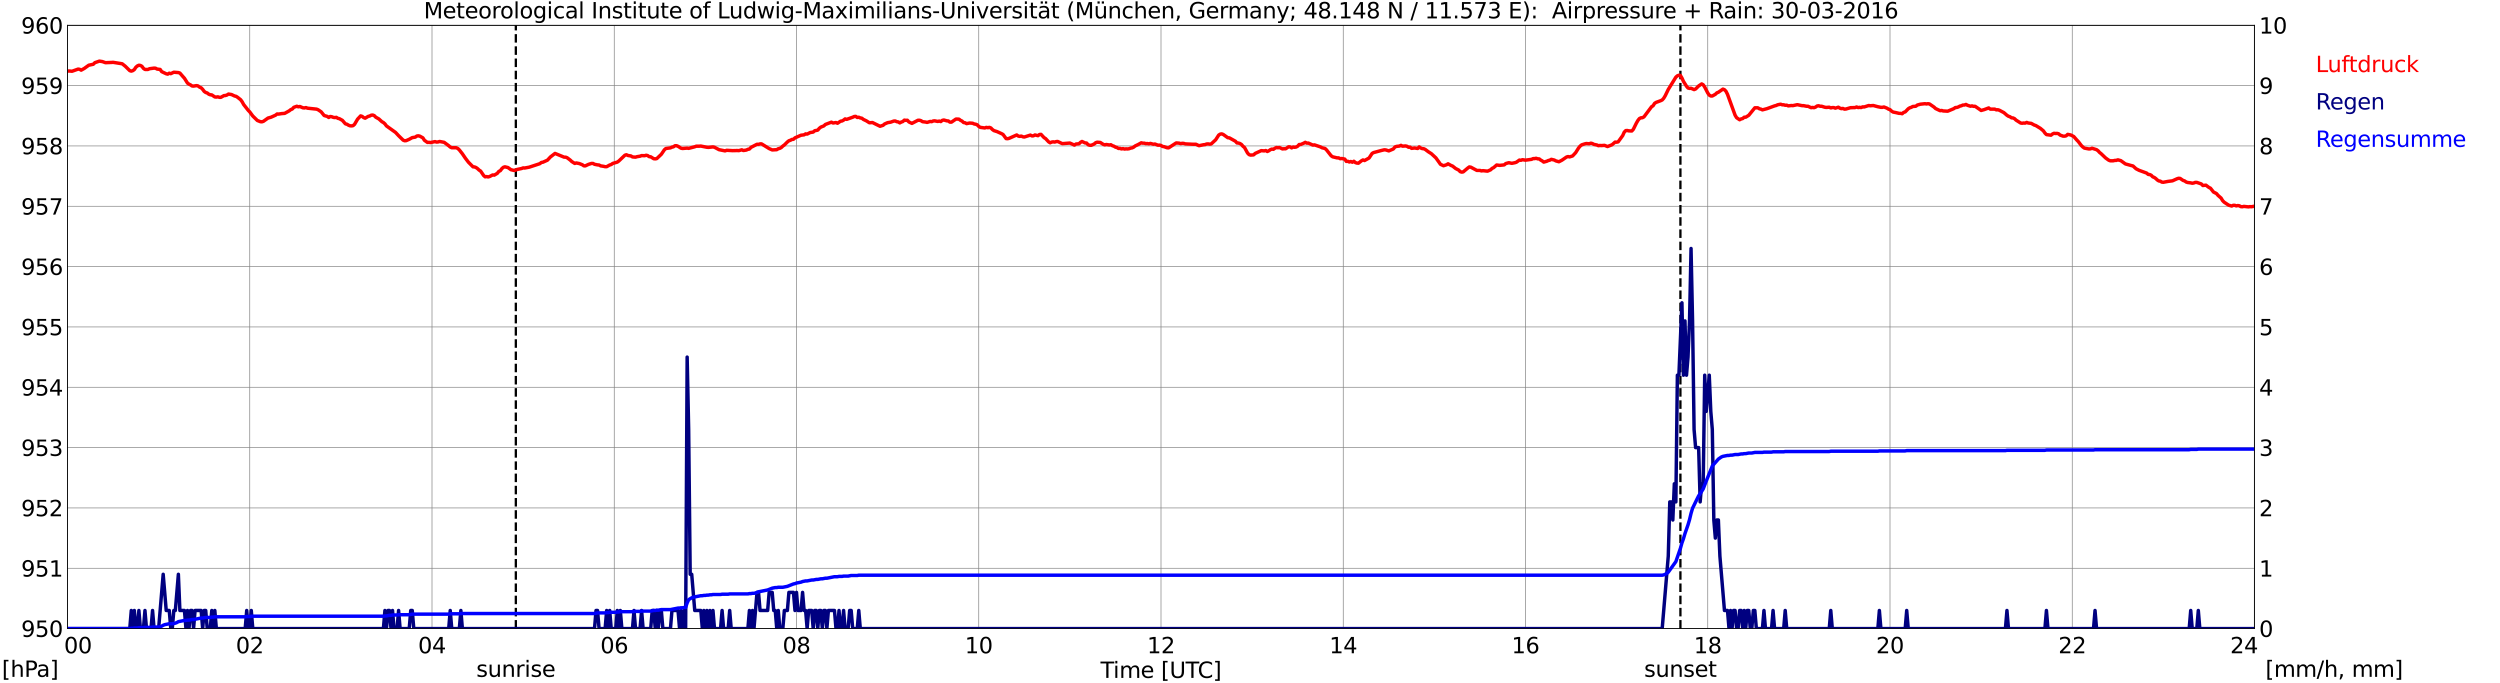 <?xml version="1.0" encoding="utf-8" standalone="no"?>
<!DOCTYPE svg PUBLIC "-//W3C//DTD SVG 1.1//EN"
  "http://www.w3.org/Graphics/SVG/1.1/DTD/svg11.dtd">
<svg xmlns:xlink="http://www.w3.org/1999/xlink" width="1085.4pt" height="296.64pt" viewBox="0 0 1085.4 296.64" xmlns="http://www.w3.org/2000/svg" version="1.1">
 <defs>
  <style type="text/css">*{stroke-linejoin: round; stroke-linecap: butt}</style>
 </defs>
 <g id="figure_1">
  <g id="patch_1">
   <path d="M 0 296.64 
L 1085.4 296.64 
L 1085.4 0 
L 0 0 
z
" style="fill: #ffffff"/>
  </g>
  <g id="axes_1">
   <g id="patch_2">
    <path d="M 29.306 272.909 
L 978.814 272.909 
L 978.814 10.976 
L 29.306 10.976 
z
" style="fill: #ffffff"/>
   </g>
   <g id="patch_3">
    <path d="M 978.814 272.909 
L 978.814 272.909 
L 978.814 10.976 
L 978.814 10.976 
z
" clip-path="url(#p09d9db6c0a)" style="fill: #d3d3d3; opacity: 0.25; stroke: #d3d3d3; stroke-linejoin: miter"/>
   </g>
   <g id="matplotlib.axis_1">
    <g id="xtick_1">
     <g id="line2d_1">
      <path d="M 29.306 272.909 
L 29.306 10.976 
" clip-path="url(#p09d9db6c0a)" style="fill: none; stroke: #808080; stroke-width: 0.3; stroke-linecap: square"/>
     </g>
     <g id="line2d_2"/>
     <g id="text_1">
      <!--    00 -->
      <g transform="translate(18.733 283.627) scale(0.095 -0.095)">
       <defs>
        <path id="DejaVuSans-20" transform="scale(0.016)"/>
        <path id="DejaVuSans-30" d="M 2034 4250 
Q 1547 4250 1301 3770 
Q 1056 3291 1056 2328 
Q 1056 1369 1301 889 
Q 1547 409 2034 409 
Q 2525 409 2770 889 
Q 3016 1369 3016 2328 
Q 3016 3291 2770 3770 
Q 2525 4250 2034 4250 
z
M 2034 4750 
Q 2819 4750 3233 4129 
Q 3647 3509 3647 2328 
Q 3647 1150 3233 529 
Q 2819 -91 2034 -91 
Q 1250 -91 836 529 
Q 422 1150 422 2328 
Q 422 3509 836 4129 
Q 1250 4750 2034 4750 
z
" transform="scale(0.016)"/>
       </defs>
       <use xlink:href="#DejaVuSans-20"/>
       <use xlink:href="#DejaVuSans-20" transform="translate(31.787 0)"/>
       <use xlink:href="#DejaVuSans-20" transform="translate(63.574 0)"/>
       <use xlink:href="#DejaVuSans-30" transform="translate(95.361 0)"/>
       <use xlink:href="#DejaVuSans-30" transform="translate(158.984 0)"/>
      </g>
     </g>
    </g>
    <g id="xtick_2">
     <g id="line2d_3">
      <path d="M 108.431 272.909 
L 108.431 10.976 
" clip-path="url(#p09d9db6c0a)" style="fill: none; stroke: #808080; stroke-width: 0.3; stroke-linecap: square"/>
     </g>
     <g id="line2d_4"/>
     <g id="text_2">
      <!-- 02 -->
      <g transform="translate(102.387 283.627) scale(0.095 -0.095)">
       <defs>
        <path id="DejaVuSans-32" d="M 1228 531 
L 3431 531 
L 3431 0 
L 469 0 
L 469 531 
Q 828 903 1448 1529 
Q 2069 2156 2228 2338 
Q 2531 2678 2651 2914 
Q 2772 3150 2772 3378 
Q 2772 3750 2511 3984 
Q 2250 4219 1831 4219 
Q 1534 4219 1204 4116 
Q 875 4013 500 3803 
L 500 4441 
Q 881 4594 1212 4672 
Q 1544 4750 1819 4750 
Q 2544 4750 2975 4387 
Q 3406 4025 3406 3419 
Q 3406 3131 3298 2873 
Q 3191 2616 2906 2266 
Q 2828 2175 2409 1742 
Q 1991 1309 1228 531 
z
" transform="scale(0.016)"/>
       </defs>
       <use xlink:href="#DejaVuSans-30"/>
       <use xlink:href="#DejaVuSans-32" transform="translate(63.623 0)"/>
      </g>
     </g>
    </g>
    <g id="xtick_3">
     <g id="line2d_5">
      <path d="M 187.557 272.909 
L 187.557 10.976 
" clip-path="url(#p09d9db6c0a)" style="fill: none; stroke: #808080; stroke-width: 0.3; stroke-linecap: square"/>
     </g>
     <g id="line2d_6"/>
     <g id="text_3">
      <!-- 04 -->
      <g transform="translate(181.513 283.627) scale(0.095 -0.095)">
       <defs>
        <path id="DejaVuSans-34" d="M 2419 4116 
L 825 1625 
L 2419 1625 
L 2419 4116 
z
M 2253 4666 
L 3047 4666 
L 3047 1625 
L 3713 1625 
L 3713 1100 
L 3047 1100 
L 3047 0 
L 2419 0 
L 2419 1100 
L 313 1100 
L 313 1709 
L 2253 4666 
z
" transform="scale(0.016)"/>
       </defs>
       <use xlink:href="#DejaVuSans-30"/>
       <use xlink:href="#DejaVuSans-34" transform="translate(63.623 0)"/>
      </g>
     </g>
    </g>
    <g id="xtick_4">
     <g id="line2d_7">
      <path d="M 266.683 272.909 
L 266.683 10.976 
" clip-path="url(#p09d9db6c0a)" style="fill: none; stroke: #808080; stroke-width: 0.3; stroke-linecap: square"/>
     </g>
     <g id="line2d_8"/>
     <g id="text_4">
      <!-- 06 -->
      <g transform="translate(260.638 283.627) scale(0.095 -0.095)">
       <defs>
        <path id="DejaVuSans-36" d="M 2113 2584 
Q 1688 2584 1439 2293 
Q 1191 2003 1191 1497 
Q 1191 994 1439 701 
Q 1688 409 2113 409 
Q 2538 409 2786 701 
Q 3034 994 3034 1497 
Q 3034 2003 2786 2293 
Q 2538 2584 2113 2584 
z
M 3366 4563 
L 3366 3988 
Q 3128 4100 2886 4159 
Q 2644 4219 2406 4219 
Q 1781 4219 1451 3797 
Q 1122 3375 1075 2522 
Q 1259 2794 1537 2939 
Q 1816 3084 2150 3084 
Q 2853 3084 3261 2657 
Q 3669 2231 3669 1497 
Q 3669 778 3244 343 
Q 2819 -91 2113 -91 
Q 1303 -91 875 529 
Q 447 1150 447 2328 
Q 447 3434 972 4092 
Q 1497 4750 2381 4750 
Q 2619 4750 2861 4703 
Q 3103 4656 3366 4563 
z
" transform="scale(0.016)"/>
       </defs>
       <use xlink:href="#DejaVuSans-30"/>
       <use xlink:href="#DejaVuSans-36" transform="translate(63.623 0)"/>
      </g>
     </g>
    </g>
    <g id="xtick_5">
     <g id="line2d_9">
      <path d="M 345.808 272.909 
L 345.808 10.976 
" clip-path="url(#p09d9db6c0a)" style="fill: none; stroke: #808080; stroke-width: 0.3; stroke-linecap: square"/>
     </g>
     <g id="line2d_10"/>
     <g id="text_5">
      <!-- 08 -->
      <g transform="translate(339.764 283.627) scale(0.095 -0.095)">
       <defs>
        <path id="DejaVuSans-38" d="M 2034 2216 
Q 1584 2216 1326 1975 
Q 1069 1734 1069 1313 
Q 1069 891 1326 650 
Q 1584 409 2034 409 
Q 2484 409 2743 651 
Q 3003 894 3003 1313 
Q 3003 1734 2745 1975 
Q 2488 2216 2034 2216 
z
M 1403 2484 
Q 997 2584 770 2862 
Q 544 3141 544 3541 
Q 544 4100 942 4425 
Q 1341 4750 2034 4750 
Q 2731 4750 3128 4425 
Q 3525 4100 3525 3541 
Q 3525 3141 3298 2862 
Q 3072 2584 2669 2484 
Q 3125 2378 3379 2068 
Q 3634 1759 3634 1313 
Q 3634 634 3220 271 
Q 2806 -91 2034 -91 
Q 1263 -91 848 271 
Q 434 634 434 1313 
Q 434 1759 690 2068 
Q 947 2378 1403 2484 
z
M 1172 3481 
Q 1172 3119 1398 2916 
Q 1625 2713 2034 2713 
Q 2441 2713 2670 2916 
Q 2900 3119 2900 3481 
Q 2900 3844 2670 4047 
Q 2441 4250 2034 4250 
Q 1625 4250 1398 4047 
Q 1172 3844 1172 3481 
z
" transform="scale(0.016)"/>
       </defs>
       <use xlink:href="#DejaVuSans-30"/>
       <use xlink:href="#DejaVuSans-38" transform="translate(63.623 0)"/>
      </g>
     </g>
    </g>
    <g id="xtick_6">
     <g id="line2d_11">
      <path d="M 424.934 272.909 
L 424.934 10.976 
" clip-path="url(#p09d9db6c0a)" style="fill: none; stroke: #808080; stroke-width: 0.3; stroke-linecap: square"/>
     </g>
     <g id="line2d_12"/>
     <g id="text_6">
      <!-- 10 -->
      <g transform="translate(418.89 283.627) scale(0.095 -0.095)">
       <defs>
        <path id="DejaVuSans-31" d="M 794 531 
L 1825 531 
L 1825 4091 
L 703 3866 
L 703 4441 
L 1819 4666 
L 2450 4666 
L 2450 531 
L 3481 531 
L 3481 0 
L 794 0 
L 794 531 
z
" transform="scale(0.016)"/>
       </defs>
       <use xlink:href="#DejaVuSans-31"/>
       <use xlink:href="#DejaVuSans-30" transform="translate(63.623 0)"/>
      </g>
     </g>
    </g>
    <g id="xtick_7">
     <g id="line2d_13">
      <path d="M 504.06 272.909 
L 504.06 10.976 
" clip-path="url(#p09d9db6c0a)" style="fill: none; stroke: #808080; stroke-width: 0.3; stroke-linecap: square"/>
     </g>
     <g id="line2d_14"/>
     <g id="text_7">
      <!-- 12 -->
      <g transform="translate(498.015 283.627) scale(0.095 -0.095)">
       <use xlink:href="#DejaVuSans-31"/>
       <use xlink:href="#DejaVuSans-32" transform="translate(63.623 0)"/>
      </g>
     </g>
    </g>
    <g id="xtick_8">
     <g id="line2d_15">
      <path d="M 583.185 272.909 
L 583.185 10.976 
" clip-path="url(#p09d9db6c0a)" style="fill: none; stroke: #808080; stroke-width: 0.3; stroke-linecap: square"/>
     </g>
     <g id="line2d_16"/>
     <g id="text_8">
      <!-- 14 -->
      <g transform="translate(577.141 283.627) scale(0.095 -0.095)">
       <use xlink:href="#DejaVuSans-31"/>
       <use xlink:href="#DejaVuSans-34" transform="translate(63.623 0)"/>
      </g>
     </g>
    </g>
    <g id="xtick_9">
     <g id="line2d_17">
      <path d="M 662.311 272.909 
L 662.311 10.976 
" clip-path="url(#p09d9db6c0a)" style="fill: none; stroke: #808080; stroke-width: 0.3; stroke-linecap: square"/>
     </g>
     <g id="line2d_18"/>
     <g id="text_9">
      <!-- 16 -->
      <g transform="translate(656.267 283.627) scale(0.095 -0.095)">
       <use xlink:href="#DejaVuSans-31"/>
       <use xlink:href="#DejaVuSans-36" transform="translate(63.623 0)"/>
      </g>
     </g>
    </g>
    <g id="xtick_10">
     <g id="line2d_19">
      <path d="M 741.437 272.909 
L 741.437 10.976 
" clip-path="url(#p09d9db6c0a)" style="fill: none; stroke: #808080; stroke-width: 0.3; stroke-linecap: square"/>
     </g>
     <g id="line2d_20"/>
     <g id="text_10">
      <!-- 18 -->
      <g transform="translate(735.392 283.627) scale(0.095 -0.095)">
       <use xlink:href="#DejaVuSans-31"/>
       <use xlink:href="#DejaVuSans-38" transform="translate(63.623 0)"/>
      </g>
     </g>
    </g>
    <g id="xtick_11">
     <g id="line2d_21">
      <path d="M 820.562 272.909 
L 820.562 10.976 
" clip-path="url(#p09d9db6c0a)" style="fill: none; stroke: #808080; stroke-width: 0.3; stroke-linecap: square"/>
     </g>
     <g id="line2d_22"/>
     <g id="text_11">
      <!-- 20 -->
      <g transform="translate(814.518 283.627) scale(0.095 -0.095)">
       <use xlink:href="#DejaVuSans-32"/>
       <use xlink:href="#DejaVuSans-30" transform="translate(63.623 0)"/>
      </g>
     </g>
    </g>
    <g id="xtick_12">
     <g id="line2d_23">
      <path d="M 899.688 272.909 
L 899.688 10.976 
" clip-path="url(#p09d9db6c0a)" style="fill: none; stroke: #808080; stroke-width: 0.3; stroke-linecap: square"/>
     </g>
     <g id="line2d_24"/>
     <g id="text_12">
      <!-- 22 -->
      <g transform="translate(893.644 283.627) scale(0.095 -0.095)">
       <use xlink:href="#DejaVuSans-32"/>
       <use xlink:href="#DejaVuSans-32" transform="translate(63.623 0)"/>
      </g>
     </g>
    </g>
    <g id="xtick_13">
     <g id="line2d_25">
      <path d="M 978.814 272.909 
L 978.814 10.976 
" clip-path="url(#p09d9db6c0a)" style="fill: none; stroke: #808080; stroke-width: 0.3; stroke-linecap: square"/>
     </g>
     <g id="line2d_26"/>
     <g id="text_13">
      <!-- 24    -->
      <g transform="translate(968.241 283.627) scale(0.095 -0.095)">
       <use xlink:href="#DejaVuSans-32"/>
       <use xlink:href="#DejaVuSans-34" transform="translate(63.623 0)"/>
       <use xlink:href="#DejaVuSans-20" transform="translate(127.246 0)"/>
       <use xlink:href="#DejaVuSans-20" transform="translate(159.033 0)"/>
       <use xlink:href="#DejaVuSans-20" transform="translate(190.82 0)"/>
      </g>
     </g>
    </g>
    <g id="text_14">
     <!-- Time [UTC] -->
     <g transform="translate(477.806 294.322) scale(0.095 -0.095)">
      <defs>
       <path id="DejaVuSans-54" d="M -19 4666 
L 3928 4666 
L 3928 4134 
L 2272 4134 
L 2272 0 
L 1638 0 
L 1638 4134 
L -19 4134 
L -19 4666 
z
" transform="scale(0.016)"/>
       <path id="DejaVuSans-69" d="M 603 3500 
L 1178 3500 
L 1178 0 
L 603 0 
L 603 3500 
z
M 603 4863 
L 1178 4863 
L 1178 4134 
L 603 4134 
L 603 4863 
z
" transform="scale(0.016)"/>
       <path id="DejaVuSans-6d" d="M 3328 2828 
Q 3544 3216 3844 3400 
Q 4144 3584 4550 3584 
Q 5097 3584 5394 3201 
Q 5691 2819 5691 2113 
L 5691 0 
L 5113 0 
L 5113 2094 
Q 5113 2597 4934 2840 
Q 4756 3084 4391 3084 
Q 3944 3084 3684 2787 
Q 3425 2491 3425 1978 
L 3425 0 
L 2847 0 
L 2847 2094 
Q 2847 2600 2669 2842 
Q 2491 3084 2119 3084 
Q 1678 3084 1418 2786 
Q 1159 2488 1159 1978 
L 1159 0 
L 581 0 
L 581 3500 
L 1159 3500 
L 1159 2956 
Q 1356 3278 1631 3431 
Q 1906 3584 2284 3584 
Q 2666 3584 2933 3390 
Q 3200 3197 3328 2828 
z
" transform="scale(0.016)"/>
       <path id="DejaVuSans-65" d="M 3597 1894 
L 3597 1613 
L 953 1613 
Q 991 1019 1311 708 
Q 1631 397 2203 397 
Q 2534 397 2845 478 
Q 3156 559 3463 722 
L 3463 178 
Q 3153 47 2828 -22 
Q 2503 -91 2169 -91 
Q 1331 -91 842 396 
Q 353 884 353 1716 
Q 353 2575 817 3079 
Q 1281 3584 2069 3584 
Q 2775 3584 3186 3129 
Q 3597 2675 3597 1894 
z
M 3022 2063 
Q 3016 2534 2758 2815 
Q 2500 3097 2075 3097 
Q 1594 3097 1305 2825 
Q 1016 2553 972 2059 
L 3022 2063 
z
" transform="scale(0.016)"/>
       <path id="DejaVuSans-5b" d="M 550 4863 
L 1875 4863 
L 1875 4416 
L 1125 4416 
L 1125 -397 
L 1875 -397 
L 1875 -844 
L 550 -844 
L 550 4863 
z
" transform="scale(0.016)"/>
       <path id="DejaVuSans-55" d="M 556 4666 
L 1191 4666 
L 1191 1831 
Q 1191 1081 1462 751 
Q 1734 422 2344 422 
Q 2950 422 3222 751 
Q 3494 1081 3494 1831 
L 3494 4666 
L 4128 4666 
L 4128 1753 
Q 4128 841 3676 375 
Q 3225 -91 2344 -91 
Q 1459 -91 1007 375 
Q 556 841 556 1753 
L 556 4666 
z
" transform="scale(0.016)"/>
       <path id="DejaVuSans-43" d="M 4122 4306 
L 4122 3641 
Q 3803 3938 3442 4084 
Q 3081 4231 2675 4231 
Q 1875 4231 1450 3742 
Q 1025 3253 1025 2328 
Q 1025 1406 1450 917 
Q 1875 428 2675 428 
Q 3081 428 3442 575 
Q 3803 722 4122 1019 
L 4122 359 
Q 3791 134 3420 21 
Q 3050 -91 2638 -91 
Q 1578 -91 968 557 
Q 359 1206 359 2328 
Q 359 3453 968 4101 
Q 1578 4750 2638 4750 
Q 3056 4750 3426 4639 
Q 3797 4528 4122 4306 
z
" transform="scale(0.016)"/>
       <path id="DejaVuSans-5d" d="M 1947 4863 
L 1947 -844 
L 622 -844 
L 622 -397 
L 1369 -397 
L 1369 4416 
L 622 4416 
L 622 4863 
L 1947 4863 
z
" transform="scale(0.016)"/>
      </defs>
      <use xlink:href="#DejaVuSans-54"/>
      <use xlink:href="#DejaVuSans-69" transform="translate(57.959 0)"/>
      <use xlink:href="#DejaVuSans-6d" transform="translate(85.742 0)"/>
      <use xlink:href="#DejaVuSans-65" transform="translate(183.154 0)"/>
      <use xlink:href="#DejaVuSans-20" transform="translate(244.678 0)"/>
      <use xlink:href="#DejaVuSans-5b" transform="translate(276.465 0)"/>
      <use xlink:href="#DejaVuSans-55" transform="translate(315.479 0)"/>
      <use xlink:href="#DejaVuSans-54" transform="translate(388.672 0)"/>
      <use xlink:href="#DejaVuSans-43" transform="translate(443.881 0)"/>
      <use xlink:href="#DejaVuSans-5d" transform="translate(513.705 0)"/>
     </g>
    </g>
   </g>
   <g id="matplotlib.axis_2">
    <g id="ytick_1">
     <g id="line2d_27">
      <path d="M 29.306 272.909 
L 978.814 272.909 
" clip-path="url(#p09d9db6c0a)" style="fill: none; stroke: #808080; stroke-width: 0.3; stroke-linecap: square"/>
     </g>
     <g id="line2d_28"/>
     <g id="text_15">
      <!-- 950 -->
      <g transform="translate(9.173 276.518) scale(0.095 -0.095)">
       <defs>
        <path id="DejaVuSans-39" d="M 703 97 
L 703 672 
Q 941 559 1184 500 
Q 1428 441 1663 441 
Q 2288 441 2617 861 
Q 2947 1281 2994 2138 
Q 2813 1869 2534 1725 
Q 2256 1581 1919 1581 
Q 1219 1581 811 2004 
Q 403 2428 403 3163 
Q 403 3881 828 4315 
Q 1253 4750 1959 4750 
Q 2769 4750 3195 4129 
Q 3622 3509 3622 2328 
Q 3622 1225 3098 567 
Q 2575 -91 1691 -91 
Q 1453 -91 1209 -44 
Q 966 3 703 97 
z
M 1959 2075 
Q 2384 2075 2632 2365 
Q 2881 2656 2881 3163 
Q 2881 3666 2632 3958 
Q 2384 4250 1959 4250 
Q 1534 4250 1286 3958 
Q 1038 3666 1038 3163 
Q 1038 2656 1286 2365 
Q 1534 2075 1959 2075 
z
" transform="scale(0.016)"/>
        <path id="DejaVuSans-35" d="M 691 4666 
L 3169 4666 
L 3169 4134 
L 1269 4134 
L 1269 2991 
Q 1406 3038 1543 3061 
Q 1681 3084 1819 3084 
Q 2600 3084 3056 2656 
Q 3513 2228 3513 1497 
Q 3513 744 3044 326 
Q 2575 -91 1722 -91 
Q 1428 -91 1123 -41 
Q 819 9 494 109 
L 494 744 
Q 775 591 1075 516 
Q 1375 441 1709 441 
Q 2250 441 2565 725 
Q 2881 1009 2881 1497 
Q 2881 1984 2565 2268 
Q 2250 2553 1709 2553 
Q 1456 2553 1204 2497 
Q 953 2441 691 2322 
L 691 4666 
z
" transform="scale(0.016)"/>
       </defs>
       <use xlink:href="#DejaVuSans-39"/>
       <use xlink:href="#DejaVuSans-35" transform="translate(63.623 0)"/>
       <use xlink:href="#DejaVuSans-30" transform="translate(127.246 0)"/>
      </g>
     </g>
    </g>
    <g id="ytick_2">
     <g id="line2d_29">
      <path d="M 29.306 246.715 
L 978.814 246.715 
" clip-path="url(#p09d9db6c0a)" style="fill: none; stroke: #808080; stroke-width: 0.3; stroke-linecap: square"/>
     </g>
     <g id="line2d_30"/>
     <g id="text_16">
      <!-- 951 -->
      <g transform="translate(9.173 250.325) scale(0.095 -0.095)">
       <use xlink:href="#DejaVuSans-39"/>
       <use xlink:href="#DejaVuSans-35" transform="translate(63.623 0)"/>
       <use xlink:href="#DejaVuSans-31" transform="translate(127.246 0)"/>
      </g>
     </g>
    </g>
    <g id="ytick_3">
     <g id="line2d_31">
      <path d="M 29.306 220.522 
L 978.814 220.522 
" clip-path="url(#p09d9db6c0a)" style="fill: none; stroke: #808080; stroke-width: 0.3; stroke-linecap: square"/>
     </g>
     <g id="line2d_32"/>
     <g id="text_17">
      <!-- 952 -->
      <g transform="translate(9.173 224.131) scale(0.095 -0.095)">
       <use xlink:href="#DejaVuSans-39"/>
       <use xlink:href="#DejaVuSans-35" transform="translate(63.623 0)"/>
       <use xlink:href="#DejaVuSans-32" transform="translate(127.246 0)"/>
      </g>
     </g>
    </g>
    <g id="ytick_4">
     <g id="line2d_33">
      <path d="M 29.306 194.329 
L 978.814 194.329 
" clip-path="url(#p09d9db6c0a)" style="fill: none; stroke: #808080; stroke-width: 0.3; stroke-linecap: square"/>
     </g>
     <g id="line2d_34"/>
     <g id="text_18">
      <!-- 953 -->
      <g transform="translate(9.173 197.938) scale(0.095 -0.095)">
       <defs>
        <path id="DejaVuSans-33" d="M 2597 2516 
Q 3050 2419 3304 2112 
Q 3559 1806 3559 1356 
Q 3559 666 3084 287 
Q 2609 -91 1734 -91 
Q 1441 -91 1130 -33 
Q 819 25 488 141 
L 488 750 
Q 750 597 1062 519 
Q 1375 441 1716 441 
Q 2309 441 2620 675 
Q 2931 909 2931 1356 
Q 2931 1769 2642 2001 
Q 2353 2234 1838 2234 
L 1294 2234 
L 1294 2753 
L 1863 2753 
Q 2328 2753 2575 2939 
Q 2822 3125 2822 3475 
Q 2822 3834 2567 4026 
Q 2313 4219 1838 4219 
Q 1578 4219 1281 4162 
Q 984 4106 628 3988 
L 628 4550 
Q 988 4650 1302 4700 
Q 1616 4750 1894 4750 
Q 2613 4750 3031 4423 
Q 3450 4097 3450 3541 
Q 3450 3153 3228 2886 
Q 3006 2619 2597 2516 
z
" transform="scale(0.016)"/>
       </defs>
       <use xlink:href="#DejaVuSans-39"/>
       <use xlink:href="#DejaVuSans-35" transform="translate(63.623 0)"/>
       <use xlink:href="#DejaVuSans-33" transform="translate(127.246 0)"/>
      </g>
     </g>
    </g>
    <g id="ytick_5">
     <g id="line2d_35">
      <path d="M 29.306 168.136 
L 978.814 168.136 
" clip-path="url(#p09d9db6c0a)" style="fill: none; stroke: #808080; stroke-width: 0.3; stroke-linecap: square"/>
     </g>
     <g id="line2d_36"/>
     <g id="text_19">
      <!-- 954 -->
      <g transform="translate(9.173 171.745) scale(0.095 -0.095)">
       <use xlink:href="#DejaVuSans-39"/>
       <use xlink:href="#DejaVuSans-35" transform="translate(63.623 0)"/>
       <use xlink:href="#DejaVuSans-34" transform="translate(127.246 0)"/>
      </g>
     </g>
    </g>
    <g id="ytick_6">
     <g id="line2d_37">
      <path d="M 29.306 141.942 
L 978.814 141.942 
" clip-path="url(#p09d9db6c0a)" style="fill: none; stroke: #808080; stroke-width: 0.3; stroke-linecap: square"/>
     </g>
     <g id="line2d_38"/>
     <g id="text_20">
      <!-- 955 -->
      <g transform="translate(9.173 145.551) scale(0.095 -0.095)">
       <use xlink:href="#DejaVuSans-39"/>
       <use xlink:href="#DejaVuSans-35" transform="translate(63.623 0)"/>
       <use xlink:href="#DejaVuSans-35" transform="translate(127.246 0)"/>
      </g>
     </g>
    </g>
    <g id="ytick_7">
     <g id="line2d_39">
      <path d="M 29.306 115.749 
L 978.814 115.749 
" clip-path="url(#p09d9db6c0a)" style="fill: none; stroke: #808080; stroke-width: 0.3; stroke-linecap: square"/>
     </g>
     <g id="line2d_40"/>
     <g id="text_21">
      <!-- 956 -->
      <g transform="translate(9.173 119.358) scale(0.095 -0.095)">
       <use xlink:href="#DejaVuSans-39"/>
       <use xlink:href="#DejaVuSans-35" transform="translate(63.623 0)"/>
       <use xlink:href="#DejaVuSans-36" transform="translate(127.246 0)"/>
      </g>
     </g>
    </g>
    <g id="ytick_8">
     <g id="line2d_41">
      <path d="M 29.306 89.556 
L 978.814 89.556 
" clip-path="url(#p09d9db6c0a)" style="fill: none; stroke: #808080; stroke-width: 0.3; stroke-linecap: square"/>
     </g>
     <g id="line2d_42"/>
     <g id="text_22">
      <!-- 957 -->
      <g transform="translate(9.173 93.165) scale(0.095 -0.095)">
       <defs>
        <path id="DejaVuSans-37" d="M 525 4666 
L 3525 4666 
L 3525 4397 
L 1831 0 
L 1172 0 
L 2766 4134 
L 525 4134 
L 525 4666 
z
" transform="scale(0.016)"/>
       </defs>
       <use xlink:href="#DejaVuSans-39"/>
       <use xlink:href="#DejaVuSans-35" transform="translate(63.623 0)"/>
       <use xlink:href="#DejaVuSans-37" transform="translate(127.246 0)"/>
      </g>
     </g>
    </g>
    <g id="ytick_9">
     <g id="line2d_43">
      <path d="M 29.306 63.362 
L 978.814 63.362 
" clip-path="url(#p09d9db6c0a)" style="fill: none; stroke: #808080; stroke-width: 0.3; stroke-linecap: square"/>
     </g>
     <g id="line2d_44"/>
     <g id="text_23">
      <!-- 958 -->
      <g transform="translate(9.173 66.972) scale(0.095 -0.095)">
       <use xlink:href="#DejaVuSans-39"/>
       <use xlink:href="#DejaVuSans-35" transform="translate(63.623 0)"/>
       <use xlink:href="#DejaVuSans-38" transform="translate(127.246 0)"/>
      </g>
     </g>
    </g>
    <g id="ytick_10">
     <g id="line2d_45">
      <path d="M 29.306 37.169 
L 978.814 37.169 
" clip-path="url(#p09d9db6c0a)" style="fill: none; stroke: #808080; stroke-width: 0.3; stroke-linecap: square"/>
     </g>
     <g id="line2d_46"/>
     <g id="text_24">
      <!-- 959 -->
      <g transform="translate(9.173 40.778) scale(0.095 -0.095)">
       <use xlink:href="#DejaVuSans-39"/>
       <use xlink:href="#DejaVuSans-35" transform="translate(63.623 0)"/>
       <use xlink:href="#DejaVuSans-39" transform="translate(127.246 0)"/>
      </g>
     </g>
    </g>
    <g id="ytick_11">
     <g id="line2d_47">
      <path d="M 29.306 10.976 
L 978.814 10.976 
" clip-path="url(#p09d9db6c0a)" style="fill: none; stroke: #808080; stroke-width: 0.3; stroke-linecap: square"/>
     </g>
     <g id="line2d_48"/>
     <g id="text_25">
      <!-- 960 -->
      <g transform="translate(9.173 14.585) scale(0.095 -0.095)">
       <use xlink:href="#DejaVuSans-39"/>
       <use xlink:href="#DejaVuSans-36" transform="translate(63.623 0)"/>
       <use xlink:href="#DejaVuSans-30" transform="translate(127.246 0)"/>
      </g>
     </g>
    </g>
   </g>
   <g id="line2d_49">
    <path d="M 223.955 272.909 
L 223.955 10.976 
" clip-path="url(#p09d9db6c0a)" style="fill: none; stroke-dasharray: 3.7,1.6; stroke-dashoffset: 0; stroke: #000000"/>
   </g>
   <g id="line2d_50">
    <path d="M 729.568 272.909 
L 729.568 10.976 
" clip-path="url(#p09d9db6c0a)" style="fill: none; stroke-dasharray: 3.7,1.6; stroke-dashoffset: 0; stroke: #000000"/>
   </g>
   <g id="line2d_51">
    <path d="M 29.306 30.883 
L 29.965 30.817 
L 31.284 30.935 
L 33.921 29.992 
L 34.581 30.097 
L 35.24 30.464 
L 36.559 29.73 
L 38.537 28.316 
L 40.515 27.897 
L 41.175 27.216 
L 43.153 26.535 
L 44.472 26.744 
L 45.79 27.216 
L 48.428 27.111 
L 49.087 27.058 
L 53.043 27.687 
L 54.362 28.735 
L 56.34 30.673 
L 57 30.883 
L 57.659 30.673 
L 58.319 30.202 
L 58.978 29.206 
L 59.637 28.63 
L 60.297 28.316 
L 60.956 28.42 
L 61.615 28.787 
L 62.275 29.678 
L 62.934 30.149 
L 64.253 30.149 
L 64.912 29.835 
L 66.89 29.573 
L 67.55 29.625 
L 68.209 29.992 
L 69.528 30.149 
L 70.187 31.092 
L 72.166 32.035 
L 72.825 32.192 
L 73.484 31.773 
L 74.144 31.983 
L 75.462 31.354 
L 77.441 31.511 
L 78.1 31.721 
L 79.419 33.24 
L 80.078 33.973 
L 81.397 36.069 
L 82.056 36.54 
L 82.716 36.855 
L 83.375 37.326 
L 84.034 37.379 
L 85.353 37.169 
L 86.013 37.326 
L 86.672 37.85 
L 87.331 38.112 
L 87.991 38.793 
L 88.65 39.684 
L 89.309 40.155 
L 89.969 40.365 
L 90.628 40.888 
L 91.288 41.15 
L 91.947 41.203 
L 93.266 42.093 
L 93.925 42.146 
L 94.584 42.041 
L 95.244 42.25 
L 95.903 42.25 
L 97.222 41.517 
L 97.881 41.465 
L 98.541 41.255 
L 99.2 40.836 
L 100.519 41.046 
L 101.838 41.674 
L 102.497 41.831 
L 103.156 42.25 
L 104.475 43.298 
L 105.135 44.189 
L 105.794 45.394 
L 107.772 47.908 
L 108.431 48.589 
L 109.75 50.37 
L 111.728 52.309 
L 113.047 52.833 
L 113.707 52.885 
L 114.366 52.675 
L 116.344 51.261 
L 117.663 50.894 
L 119.641 50.004 
L 120.3 49.48 
L 120.96 49.532 
L 122.278 49.323 
L 123.597 49.218 
L 125.575 48.118 
L 126.235 47.594 
L 126.894 47.332 
L 127.553 46.599 
L 128.872 46.127 
L 129.532 46.389 
L 130.191 46.232 
L 131.51 46.808 
L 132.169 46.861 
L 132.829 46.703 
L 133.488 46.965 
L 137.444 47.384 
L 138.104 47.646 
L 139.422 48.537 
L 140.741 50.161 
L 142.06 50.528 
L 142.719 50.999 
L 143.379 50.58 
L 144.038 50.685 
L 144.697 50.947 
L 145.357 51.051 
L 146.016 50.947 
L 146.676 51.366 
L 147.335 51.523 
L 148.654 52.256 
L 149.972 53.776 
L 150.632 53.933 
L 151.291 54.352 
L 151.951 54.614 
L 152.61 54.666 
L 153.269 54.561 
L 153.929 53.985 
L 155.247 51.732 
L 156.566 50.318 
L 157.226 50.528 
L 157.885 51.051 
L 158.544 51.313 
L 159.863 50.528 
L 160.523 50.37 
L 161.182 50.004 
L 161.841 49.951 
L 162.501 50.213 
L 163.16 50.894 
L 164.479 51.628 
L 165.798 52.833 
L 166.457 53.199 
L 167.116 53.776 
L 167.776 54.666 
L 171.732 57.495 
L 173.051 58.909 
L 175.029 60.848 
L 175.688 61.11 
L 176.348 61.057 
L 177.666 60.481 
L 178.985 59.748 
L 180.304 59.538 
L 180.963 59.067 
L 181.623 58.962 
L 182.282 59.119 
L 183.601 59.852 
L 184.26 60.9 
L 185.579 61.843 
L 186.238 61.791 
L 186.898 61.895 
L 188.876 61.476 
L 189.535 61.686 
L 190.195 61.634 
L 190.854 61.424 
L 192.832 61.791 
L 194.81 63.258 
L 195.47 63.834 
L 196.129 64.148 
L 197.448 64.148 
L 198.107 64.148 
L 198.767 64.462 
L 199.426 65.091 
L 200.745 66.767 
L 202.063 68.706 
L 203.382 70.434 
L 205.36 72.425 
L 206.02 72.478 
L 206.679 72.74 
L 207.339 73.211 
L 207.998 73.84 
L 208.657 74.259 
L 209.976 76.197 
L 210.635 76.773 
L 211.295 76.669 
L 211.954 76.826 
L 212.614 76.616 
L 213.932 75.935 
L 214.592 76.04 
L 215.91 75.254 
L 216.57 74.416 
L 217.229 74.102 
L 217.889 73.211 
L 218.548 72.635 
L 219.207 72.425 
L 220.526 72.74 
L 221.845 73.682 
L 223.164 73.997 
L 223.823 73.892 
L 224.482 73.578 
L 226.461 73.159 
L 227.12 72.897 
L 227.779 72.949 
L 229.757 72.582 
L 234.373 71.063 
L 235.033 70.539 
L 235.692 70.434 
L 237.67 69.544 
L 238.989 68.129 
L 240.967 66.61 
L 244.923 68.234 
L 245.583 68.234 
L 246.242 68.496 
L 247.561 69.492 
L 248.22 70.12 
L 249.539 70.958 
L 250.198 70.749 
L 251.517 71.011 
L 252.836 71.535 
L 253.495 72.006 
L 254.155 72.006 
L 255.473 71.377 
L 256.792 70.958 
L 257.451 70.958 
L 258.111 71.325 
L 259.43 71.587 
L 260.089 71.639 
L 260.748 72.006 
L 262.067 72.216 
L 262.726 72.373 
L 263.386 72.373 
L 264.705 71.639 
L 265.364 71.43 
L 266.023 70.958 
L 268.002 70.382 
L 268.661 69.911 
L 271.298 67.396 
L 271.958 67.187 
L 272.617 67.501 
L 273.936 67.71 
L 274.595 68.129 
L 275.914 68.234 
L 276.573 68.025 
L 277.892 67.815 
L 278.552 67.553 
L 279.87 67.606 
L 280.53 67.396 
L 281.189 67.553 
L 281.849 68.025 
L 282.508 68.077 
L 283.827 68.915 
L 284.486 68.968 
L 285.145 68.863 
L 286.464 67.606 
L 287.124 66.977 
L 288.442 65.039 
L 289.102 64.462 
L 291.08 64.2 
L 291.739 63.886 
L 292.399 63.729 
L 293.058 63.258 
L 293.717 63.258 
L 294.377 63.519 
L 295.696 64.358 
L 296.355 64.462 
L 298.333 64.305 
L 298.992 64.41 
L 301.63 63.729 
L 302.289 63.467 
L 303.608 63.467 
L 304.267 63.415 
L 306.905 63.939 
L 307.564 63.991 
L 309.543 63.781 
L 310.202 63.939 
L 312.18 64.986 
L 314.818 65.51 
L 315.477 65.248 
L 318.114 65.405 
L 320.093 65.353 
L 320.752 65.405 
L 322.071 65.039 
L 322.73 65.353 
L 324.049 65.143 
L 324.708 64.829 
L 325.368 64.724 
L 326.027 63.991 
L 328.665 62.629 
L 329.324 62.681 
L 329.983 62.472 
L 330.643 62.472 
L 333.94 64.515 
L 335.258 65.091 
L 337.236 64.986 
L 337.896 64.567 
L 338.555 64.41 
L 339.215 64.043 
L 339.874 63.415 
L 340.533 62.943 
L 341.852 61.634 
L 342.512 61.11 
L 343.171 60.9 
L 343.83 60.533 
L 344.49 60.481 
L 345.149 59.852 
L 347.787 58.7 
L 349.105 58.543 
L 349.765 58.124 
L 350.424 58.228 
L 351.743 57.547 
L 353.062 57.338 
L 353.721 56.762 
L 355.04 56.5 
L 355.699 55.714 
L 356.359 55.19 
L 357.677 54.666 
L 358.337 54.037 
L 360.974 53.042 
L 361.634 53.409 
L 362.952 53.199 
L 363.612 53.514 
L 364.93 52.623 
L 365.59 52.518 
L 366.249 52.152 
L 366.909 51.628 
L 367.568 51.837 
L 370.206 50.894 
L 370.865 50.58 
L 371.524 50.528 
L 372.184 50.999 
L 372.843 50.894 
L 373.502 51.209 
L 374.162 51.313 
L 374.821 51.837 
L 376.14 52.466 
L 377.459 53.304 
L 378.777 53.199 
L 382.074 54.823 
L 383.393 54.404 
L 384.053 53.828 
L 385.371 53.252 
L 386.69 53.042 
L 388.009 52.571 
L 388.668 52.518 
L 389.328 52.833 
L 389.987 52.937 
L 390.646 53.356 
L 391.306 52.99 
L 391.965 52.78 
L 392.624 52.152 
L 393.284 52.256 
L 393.943 52.204 
L 394.603 52.937 
L 395.921 53.566 
L 398.559 52.204 
L 399.218 52.204 
L 399.878 52.413 
L 400.537 52.833 
L 401.856 52.99 
L 402.515 53.147 
L 403.834 52.728 
L 404.493 52.833 
L 405.153 52.518 
L 405.812 52.466 
L 407.131 52.728 
L 407.79 52.571 
L 408.45 52.78 
L 409.109 52.256 
L 409.768 52.099 
L 411.087 52.466 
L 411.746 52.518 
L 412.406 53.042 
L 413.065 53.042 
L 415.043 51.68 
L 416.362 51.732 
L 417.022 52.256 
L 417.681 52.571 
L 418.34 53.199 
L 419 53.304 
L 419.659 53.671 
L 420.978 53.409 
L 422.297 53.514 
L 422.956 53.828 
L 423.615 53.933 
L 424.275 54.195 
L 424.934 54.876 
L 425.593 55.295 
L 427.572 55.557 
L 428.231 55.295 
L 428.89 55.452 
L 429.55 55.295 
L 430.209 55.557 
L 430.869 56.238 
L 431.528 56.709 
L 432.847 57.128 
L 434.825 58.019 
L 435.484 58.386 
L 436.803 60.167 
L 437.462 60.219 
L 438.122 60.062 
L 441.419 58.595 
L 442.078 59.067 
L 442.737 59.224 
L 443.397 59.067 
L 444.056 59.381 
L 444.716 59.486 
L 447.353 58.648 
L 448.012 59.014 
L 448.672 58.962 
L 449.331 58.595 
L 450.65 58.909 
L 451.309 58.386 
L 451.969 58.333 
L 453.287 59.748 
L 453.947 60.167 
L 455.266 61.581 
L 455.925 62 
L 456.584 61.686 
L 457.244 61.581 
L 457.903 61.686 
L 458.563 61.476 
L 459.222 61.424 
L 461.2 62.367 
L 464.497 62.105 
L 466.475 62.996 
L 467.134 62.524 
L 468.453 62.419 
L 469.113 61.791 
L 469.772 61.424 
L 471.091 62.053 
L 471.75 62.105 
L 472.409 62.838 
L 473.069 63.048 
L 473.728 63.1 
L 475.047 62.524 
L 475.706 61.948 
L 476.366 61.738 
L 477.685 61.843 
L 479.003 62.681 
L 479.663 62.891 
L 480.322 62.734 
L 481.641 62.943 
L 482.3 62.838 
L 482.96 63.258 
L 483.619 63.467 
L 484.278 63.886 
L 484.938 64.043 
L 485.597 64.462 
L 486.256 64.41 
L 486.916 64.672 
L 487.575 64.515 
L 488.235 64.724 
L 488.894 64.62 
L 489.553 64.672 
L 490.213 64.567 
L 490.872 64.305 
L 491.532 64.2 
L 492.191 63.886 
L 492.85 63.362 
L 494.169 62.734 
L 495.488 62 
L 496.147 62.157 
L 496.807 62.157 
L 497.466 62.367 
L 498.125 62.315 
L 498.785 62.472 
L 499.444 62.262 
L 500.763 62.629 
L 501.422 62.524 
L 502.741 63.048 
L 503.4 62.996 
L 504.06 63.153 
L 504.719 63.572 
L 505.379 63.677 
L 506.697 64.148 
L 507.357 64.2 
L 510.654 62.053 
L 511.972 62.157 
L 512.632 62.367 
L 513.291 62.21 
L 513.95 62.262 
L 514.61 62.472 
L 517.907 62.629 
L 519.226 62.629 
L 520.544 63.258 
L 522.522 62.838 
L 523.182 62.786 
L 523.841 62.524 
L 524.501 62.472 
L 525.16 62.577 
L 525.819 62.524 
L 527.797 60.691 
L 529.116 58.648 
L 529.776 58.228 
L 530.435 58.124 
L 531.094 58.386 
L 532.413 59.329 
L 533.073 59.8 
L 533.732 59.852 
L 536.369 61.319 
L 537.029 62.053 
L 537.688 62.105 
L 538.348 62.315 
L 539.007 62.734 
L 539.666 63.519 
L 540.326 64.043 
L 541.644 66.453 
L 542.304 67.134 
L 542.963 67.344 
L 544.282 67.239 
L 544.941 66.61 
L 547.579 65.405 
L 548.898 65.51 
L 549.557 65.353 
L 550.216 65.772 
L 550.876 65.458 
L 551.535 64.986 
L 552.195 64.724 
L 552.854 64.829 
L 553.513 64.358 
L 554.173 64.043 
L 554.832 64.148 
L 555.491 64.043 
L 556.81 64.672 
L 557.47 64.567 
L 558.129 64.62 
L 559.448 63.729 
L 560.107 63.781 
L 560.766 64.2 
L 561.426 63.834 
L 562.085 63.939 
L 562.745 63.834 
L 563.404 63.467 
L 564.063 62.734 
L 564.723 62.734 
L 566.042 62.157 
L 566.701 61.791 
L 567.36 62.157 
L 568.02 62.105 
L 569.998 62.996 
L 570.657 62.891 
L 573.295 63.781 
L 573.954 64.148 
L 575.273 64.462 
L 575.932 65.091 
L 577.91 67.606 
L 578.57 68.077 
L 580.548 68.549 
L 581.207 68.549 
L 581.867 68.915 
L 582.526 68.811 
L 583.845 69.072 
L 584.504 70.068 
L 585.164 70.015 
L 585.823 70.33 
L 586.482 70.12 
L 587.142 70.434 
L 587.801 70.015 
L 588.46 70.592 
L 589.12 70.801 
L 589.779 70.854 
L 591.098 69.806 
L 591.757 69.439 
L 592.417 69.701 
L 594.395 68.601 
L 595.714 66.61 
L 596.373 66.244 
L 599.67 65.353 
L 600.989 65.039 
L 601.648 65.091 
L 602.967 65.51 
L 604.945 64.672 
L 605.604 63.834 
L 606.264 63.572 
L 607.582 63.415 
L 608.242 63.1 
L 608.901 63.467 
L 610.22 63.362 
L 610.879 63.519 
L 611.539 63.939 
L 612.198 63.886 
L 612.858 64.41 
L 614.176 64.253 
L 615.495 64.462 
L 616.154 63.781 
L 616.814 64.253 
L 617.473 64.515 
L 618.133 64.567 
L 618.792 64.882 
L 620.111 65.877 
L 621.429 66.715 
L 623.408 68.549 
L 624.726 70.382 
L 625.386 71.325 
L 626.705 71.954 
L 628.023 71.535 
L 628.683 71.116 
L 630.001 71.849 
L 630.661 72.111 
L 631.98 73.159 
L 633.298 73.84 
L 633.958 74.521 
L 634.617 74.73 
L 635.276 74.625 
L 637.255 72.949 
L 637.914 72.478 
L 638.573 72.582 
L 641.211 73.997 
L 642.53 73.997 
L 643.189 74.206 
L 643.848 74.102 
L 645.827 74.311 
L 647.145 73.735 
L 647.805 73.106 
L 648.464 72.792 
L 649.783 71.639 
L 651.102 71.797 
L 653.08 71.587 
L 653.739 71.011 
L 655.058 70.644 
L 656.377 70.906 
L 657.695 70.644 
L 658.355 70.434 
L 659.674 69.492 
L 660.333 69.596 
L 660.992 69.334 
L 662.311 69.544 
L 664.949 69.177 
L 665.608 68.863 
L 666.267 68.863 
L 666.927 68.706 
L 667.586 68.968 
L 668.246 68.968 
L 668.905 69.492 
L 669.564 69.858 
L 670.224 70.382 
L 671.542 70.015 
L 672.202 69.701 
L 672.861 69.544 
L 673.521 69.177 
L 674.839 69.492 
L 675.499 69.858 
L 676.817 70.225 
L 678.136 69.544 
L 680.114 68.182 
L 680.774 67.972 
L 681.433 68.129 
L 682.752 67.71 
L 684.071 66.296 
L 685.389 64.2 
L 686.049 63.415 
L 686.708 62.891 
L 688.027 62.472 
L 688.686 62.315 
L 690.005 62.419 
L 690.664 62.157 
L 691.324 62.315 
L 691.983 62.681 
L 693.302 62.943 
L 693.961 63.258 
L 694.621 63.153 
L 695.28 63.205 
L 696.599 63.1 
L 697.918 63.624 
L 699.896 62.838 
L 701.215 61.686 
L 701.874 61.738 
L 702.533 61.581 
L 704.511 58.857 
L 705.171 57.39 
L 705.83 56.709 
L 706.49 56.657 
L 707.149 56.814 
L 708.468 56.866 
L 709.127 56.133 
L 710.446 53.461 
L 711.105 52.309 
L 711.765 51.471 
L 712.424 51.156 
L 713.083 51.104 
L 713.743 50.737 
L 716.38 47.227 
L 717.04 46.337 
L 717.699 45.918 
L 718.358 44.87 
L 719.018 44.451 
L 720.996 43.717 
L 721.655 43.403 
L 722.315 42.67 
L 722.974 41.569 
L 724.293 38.845 
L 727.59 33.502 
L 728.249 32.926 
L 728.909 32.664 
L 729.568 32.769 
L 730.227 33.869 
L 730.887 35.335 
L 732.205 37.431 
L 732.865 38.217 
L 733.524 38.374 
L 734.184 38.321 
L 735.502 38.898 
L 736.162 38.636 
L 737.48 37.326 
L 738.799 36.436 
L 739.459 36.802 
L 740.118 37.798 
L 741.437 40.365 
L 742.096 41.308 
L 742.756 41.674 
L 743.415 41.674 
L 744.734 40.941 
L 745.393 40.312 
L 746.052 40.05 
L 748.031 38.688 
L 748.69 38.95 
L 749.349 39.631 
L 750.009 40.941 
L 753.306 50.004 
L 753.965 51.104 
L 755.284 51.994 
L 755.943 51.628 
L 756.602 51.471 
L 757.262 50.894 
L 757.921 50.894 
L 759.24 50.056 
L 760.559 48.432 
L 761.878 46.808 
L 763.196 46.808 
L 763.856 47.227 
L 764.515 47.384 
L 765.174 47.699 
L 767.153 47.175 
L 770.449 45.97 
L 771.109 45.813 
L 771.768 45.498 
L 773.087 45.237 
L 773.746 45.498 
L 774.406 45.498 
L 775.065 45.708 
L 775.725 45.656 
L 776.384 45.97 
L 777.703 45.813 
L 778.362 45.865 
L 780.34 45.446 
L 782.318 45.865 
L 782.978 45.865 
L 784.296 46.127 
L 784.956 46.127 
L 786.275 46.756 
L 786.934 46.651 
L 787.593 46.756 
L 788.253 46.494 
L 788.912 46.022 
L 789.572 45.918 
L 790.231 46.127 
L 790.89 46.127 
L 792.209 46.546 
L 792.868 46.651 
L 794.187 46.546 
L 794.847 46.861 
L 795.506 46.703 
L 796.165 46.703 
L 796.825 46.965 
L 798.143 46.546 
L 798.803 46.965 
L 799.462 47.175 
L 800.122 47.07 
L 800.781 47.384 
L 801.44 47.332 
L 803.419 46.756 
L 805.397 46.703 
L 806.056 46.441 
L 806.715 46.703 
L 807.375 46.599 
L 808.034 46.703 
L 808.694 46.389 
L 809.353 46.441 
L 811.331 45.813 
L 811.99 45.918 
L 813.309 45.813 
L 815.287 46.337 
L 816.606 46.599 
L 817.265 46.599 
L 817.925 46.441 
L 819.244 46.965 
L 819.903 47.384 
L 820.562 47.594 
L 821.222 48.223 
L 821.881 48.642 
L 823.2 48.904 
L 824.519 49.218 
L 825.178 49.218 
L 825.837 49.375 
L 826.497 48.799 
L 827.156 48.589 
L 828.475 47.227 
L 829.134 46.808 
L 829.794 46.599 
L 830.453 46.232 
L 831.772 46.127 
L 832.431 45.603 
L 833.75 45.237 
L 835.728 45.027 
L 836.388 45.132 
L 837.047 45.027 
L 837.706 45.132 
L 839.684 46.494 
L 840.344 47.122 
L 841.663 47.751 
L 842.322 48.065 
L 842.981 47.961 
L 843.641 48.17 
L 845.619 48.275 
L 848.256 47.175 
L 848.916 46.703 
L 849.575 46.651 
L 850.235 46.441 
L 850.894 46.075 
L 851.553 45.918 
L 852.213 45.603 
L 852.872 45.603 
L 853.531 45.341 
L 854.191 45.708 
L 855.51 46.127 
L 856.169 45.97 
L 856.828 46.179 
L 857.488 46.127 
L 859.466 47.489 
L 860.125 47.961 
L 861.444 47.594 
L 863.422 46.861 
L 864.082 47.384 
L 866.06 47.384 
L 866.719 47.699 
L 867.378 47.646 
L 868.038 47.856 
L 870.016 48.904 
L 871.335 50.056 
L 871.994 50.475 
L 872.653 50.685 
L 873.313 51.156 
L 873.972 51.209 
L 874.632 51.523 
L 875.291 52.152 
L 877.269 53.409 
L 877.929 53.514 
L 878.588 53.409 
L 879.247 53.461 
L 879.907 53.147 
L 880.566 53.409 
L 881.885 53.566 
L 883.204 54.299 
L 883.863 54.509 
L 885.841 55.714 
L 887.16 56.814 
L 887.819 57.757 
L 888.479 58.438 
L 890.457 58.7 
L 891.116 58.176 
L 891.775 57.862 
L 892.435 57.966 
L 893.094 57.914 
L 893.754 58.071 
L 894.413 58.648 
L 895.732 59.119 
L 896.391 59.119 
L 897.051 58.962 
L 897.71 58.333 
L 899.029 58.595 
L 900.347 59.276 
L 901.666 60.795 
L 902.326 61.476 
L 903.644 63.205 
L 904.304 63.834 
L 904.963 64.305 
L 906.941 64.672 
L 907.601 64.62 
L 908.26 64.358 
L 909.579 64.777 
L 910.238 64.986 
L 910.898 65.458 
L 911.557 66.191 
L 912.216 66.715 
L 914.194 68.601 
L 915.513 69.544 
L 916.173 69.806 
L 917.491 69.806 
L 918.151 69.649 
L 918.81 69.649 
L 919.469 69.387 
L 920.788 69.753 
L 922.766 71.168 
L 925.404 71.901 
L 926.063 72.058 
L 927.382 73.263 
L 928.701 73.944 
L 931.998 75.149 
L 932.657 75.726 
L 933.316 75.778 
L 933.976 76.092 
L 934.635 76.773 
L 935.295 77.035 
L 935.954 77.507 
L 936.613 78.135 
L 937.273 78.554 
L 937.932 78.659 
L 938.592 79.078 
L 939.251 79.131 
L 941.229 78.764 
L 943.207 78.502 
L 945.185 77.611 
L 945.845 77.402 
L 946.504 77.454 
L 947.823 78.345 
L 948.482 78.554 
L 949.142 79.026 
L 949.801 79.235 
L 951.12 79.393 
L 951.779 79.55 
L 952.438 79.445 
L 953.098 79.183 
L 953.757 79.183 
L 955.735 79.864 
L 956.395 80.545 
L 957.714 80.388 
L 959.032 81.383 
L 959.692 81.698 
L 961.01 83.374 
L 962.329 84.055 
L 962.989 84.841 
L 964.307 85.993 
L 964.967 87.093 
L 965.626 87.774 
L 967.604 89.084 
L 968.923 89.451 
L 969.582 89.137 
L 970.242 89.137 
L 970.901 89.398 
L 971.561 89.241 
L 972.22 89.346 
L 972.879 89.713 
L 973.539 89.765 
L 974.198 89.608 
L 976.176 89.818 
L 976.836 89.713 
L 977.495 89.752 
L 978.154 89.643 
L 978.154 89.643 
" clip-path="url(#p09d9db6c0a)" style="fill: none; stroke: #ff0000; stroke-width: 1.5; stroke-linecap: square"/>
   </g>
   <g id="patch_4">
    <path d="M 29.306 272.909 
L 29.306 10.976 
" style="fill: none; stroke: #000000; stroke-width: 0.3; stroke-linejoin: miter; stroke-linecap: square"/>
   </g>
   <g id="patch_5">
    <path d="M 978.814 272.909 
L 978.814 10.976 
" style="fill: none; stroke: #000000; stroke-width: 0.3; stroke-linejoin: miter; stroke-linecap: square"/>
   </g>
   <g id="patch_6">
    <path d="M 29.306 272.909 
L 978.814 272.909 
" style="fill: none; stroke: #000000; stroke-width: 0.3; stroke-linejoin: miter; stroke-linecap: square"/>
   </g>
   <g id="patch_7">
    <path d="M 29.306 10.976 
L 978.814 10.976 
" style="fill: none; stroke: #000000; stroke-width: 0.3; stroke-linejoin: miter; stroke-linecap: square"/>
   </g>
   <g id="text_26">
    <!-- sunrise -->
    <g transform="translate(206.79 293.863) scale(0.095 -0.095)">
     <defs>
      <path id="DejaVuSans-73" d="M 2834 3397 
L 2834 2853 
Q 2591 2978 2328 3040 
Q 2066 3103 1784 3103 
Q 1356 3103 1142 2972 
Q 928 2841 928 2578 
Q 928 2378 1081 2264 
Q 1234 2150 1697 2047 
L 1894 2003 
Q 2506 1872 2764 1633 
Q 3022 1394 3022 966 
Q 3022 478 2636 193 
Q 2250 -91 1575 -91 
Q 1294 -91 989 -36 
Q 684 19 347 128 
L 347 722 
Q 666 556 975 473 
Q 1284 391 1588 391 
Q 1994 391 2212 530 
Q 2431 669 2431 922 
Q 2431 1156 2273 1281 
Q 2116 1406 1581 1522 
L 1381 1569 
Q 847 1681 609 1914 
Q 372 2147 372 2553 
Q 372 3047 722 3315 
Q 1072 3584 1716 3584 
Q 2034 3584 2315 3537 
Q 2597 3491 2834 3397 
z
" transform="scale(0.016)"/>
      <path id="DejaVuSans-75" d="M 544 1381 
L 544 3500 
L 1119 3500 
L 1119 1403 
Q 1119 906 1312 657 
Q 1506 409 1894 409 
Q 2359 409 2629 706 
Q 2900 1003 2900 1516 
L 2900 3500 
L 3475 3500 
L 3475 0 
L 2900 0 
L 2900 538 
Q 2691 219 2414 64 
Q 2138 -91 1772 -91 
Q 1169 -91 856 284 
Q 544 659 544 1381 
z
M 1991 3584 
L 1991 3584 
z
" transform="scale(0.016)"/>
      <path id="DejaVuSans-6e" d="M 3513 2113 
L 3513 0 
L 2938 0 
L 2938 2094 
Q 2938 2591 2744 2837 
Q 2550 3084 2163 3084 
Q 1697 3084 1428 2787 
Q 1159 2491 1159 1978 
L 1159 0 
L 581 0 
L 581 3500 
L 1159 3500 
L 1159 2956 
Q 1366 3272 1645 3428 
Q 1925 3584 2291 3584 
Q 2894 3584 3203 3211 
Q 3513 2838 3513 2113 
z
" transform="scale(0.016)"/>
      <path id="DejaVuSans-72" d="M 2631 2963 
Q 2534 3019 2420 3045 
Q 2306 3072 2169 3072 
Q 1681 3072 1420 2755 
Q 1159 2438 1159 1844 
L 1159 0 
L 581 0 
L 581 3500 
L 1159 3500 
L 1159 2956 
Q 1341 3275 1631 3429 
Q 1922 3584 2338 3584 
Q 2397 3584 2469 3576 
Q 2541 3569 2628 3553 
L 2631 2963 
z
" transform="scale(0.016)"/>
     </defs>
     <use xlink:href="#DejaVuSans-73"/>
     <use xlink:href="#DejaVuSans-75" transform="translate(52.1 0)"/>
     <use xlink:href="#DejaVuSans-6e" transform="translate(115.479 0)"/>
     <use xlink:href="#DejaVuSans-72" transform="translate(178.857 0)"/>
     <use xlink:href="#DejaVuSans-69" transform="translate(219.971 0)"/>
     <use xlink:href="#DejaVuSans-73" transform="translate(247.754 0)"/>
     <use xlink:href="#DejaVuSans-65" transform="translate(299.854 0)"/>
    </g>
   </g>
   <g id="text_27">
    <!-- sunset -->
    <g transform="translate(713.813 293.863) scale(0.095 -0.095)">
     <defs>
      <path id="DejaVuSans-74" d="M 1172 4494 
L 1172 3500 
L 2356 3500 
L 2356 3053 
L 1172 3053 
L 1172 1153 
Q 1172 725 1289 603 
Q 1406 481 1766 481 
L 2356 481 
L 2356 0 
L 1766 0 
Q 1100 0 847 248 
Q 594 497 594 1153 
L 594 3053 
L 172 3053 
L 172 3500 
L 594 3500 
L 594 4494 
L 1172 4494 
z
" transform="scale(0.016)"/>
     </defs>
     <use xlink:href="#DejaVuSans-73"/>
     <use xlink:href="#DejaVuSans-75" transform="translate(52.1 0)"/>
     <use xlink:href="#DejaVuSans-6e" transform="translate(115.479 0)"/>
     <use xlink:href="#DejaVuSans-73" transform="translate(178.857 0)"/>
     <use xlink:href="#DejaVuSans-65" transform="translate(230.957 0)"/>
     <use xlink:href="#DejaVuSans-74" transform="translate(292.48 0)"/>
    </g>
   </g>
   <g id="text_28">
    <!-- [hPa] -->
    <g transform="translate(0.821 293.863) scale(0.095 -0.095)">
     <defs>
      <path id="DejaVuSans-68" d="M 3513 2113 
L 3513 0 
L 2938 0 
L 2938 2094 
Q 2938 2591 2744 2837 
Q 2550 3084 2163 3084 
Q 1697 3084 1428 2787 
Q 1159 2491 1159 1978 
L 1159 0 
L 581 0 
L 581 4863 
L 1159 4863 
L 1159 2956 
Q 1366 3272 1645 3428 
Q 1925 3584 2291 3584 
Q 2894 3584 3203 3211 
Q 3513 2838 3513 2113 
z
" transform="scale(0.016)"/>
      <path id="DejaVuSans-50" d="M 1259 4147 
L 1259 2394 
L 2053 2394 
Q 2494 2394 2734 2622 
Q 2975 2850 2975 3272 
Q 2975 3691 2734 3919 
Q 2494 4147 2053 4147 
L 1259 4147 
z
M 628 4666 
L 2053 4666 
Q 2838 4666 3239 4311 
Q 3641 3956 3641 3272 
Q 3641 2581 3239 2228 
Q 2838 1875 2053 1875 
L 1259 1875 
L 1259 0 
L 628 0 
L 628 4666 
z
" transform="scale(0.016)"/>
      <path id="DejaVuSans-61" d="M 2194 1759 
Q 1497 1759 1228 1600 
Q 959 1441 959 1056 
Q 959 750 1161 570 
Q 1363 391 1709 391 
Q 2188 391 2477 730 
Q 2766 1069 2766 1631 
L 2766 1759 
L 2194 1759 
z
M 3341 1997 
L 3341 0 
L 2766 0 
L 2766 531 
Q 2569 213 2275 61 
Q 1981 -91 1556 -91 
Q 1019 -91 701 211 
Q 384 513 384 1019 
Q 384 1609 779 1909 
Q 1175 2209 1959 2209 
L 2766 2209 
L 2766 2266 
Q 2766 2663 2505 2880 
Q 2244 3097 1772 3097 
Q 1472 3097 1187 3025 
Q 903 2953 641 2809 
L 641 3341 
Q 956 3463 1253 3523 
Q 1550 3584 1831 3584 
Q 2591 3584 2966 3190 
Q 3341 2797 3341 1997 
z
" transform="scale(0.016)"/>
     </defs>
     <use xlink:href="#DejaVuSans-5b"/>
     <use xlink:href="#DejaVuSans-68" transform="translate(39.014 0)"/>
     <use xlink:href="#DejaVuSans-50" transform="translate(102.393 0)"/>
     <use xlink:href="#DejaVuSans-61" transform="translate(158.195 0)"/>
     <use xlink:href="#DejaVuSans-5d" transform="translate(219.475 0)"/>
    </g>
   </g>
   <g id="text_29">
    <!-- Luftdruck -->
    <g style="fill: #ff0000" transform="translate(1005.4 31.291) scale(0.095 -0.095)">
     <defs>
      <path id="DejaVuSans-4c" d="M 628 4666 
L 1259 4666 
L 1259 531 
L 3531 531 
L 3531 0 
L 628 0 
L 628 4666 
z
" transform="scale(0.016)"/>
      <path id="DejaVuSans-66" d="M 2375 4863 
L 2375 4384 
L 1825 4384 
Q 1516 4384 1395 4259 
Q 1275 4134 1275 3809 
L 1275 3500 
L 2222 3500 
L 2222 3053 
L 1275 3053 
L 1275 0 
L 697 0 
L 697 3053 
L 147 3053 
L 147 3500 
L 697 3500 
L 697 3744 
Q 697 4328 969 4595 
Q 1241 4863 1831 4863 
L 2375 4863 
z
" transform="scale(0.016)"/>
      <path id="DejaVuSans-64" d="M 2906 2969 
L 2906 4863 
L 3481 4863 
L 3481 0 
L 2906 0 
L 2906 525 
Q 2725 213 2448 61 
Q 2172 -91 1784 -91 
Q 1150 -91 751 415 
Q 353 922 353 1747 
Q 353 2572 751 3078 
Q 1150 3584 1784 3584 
Q 2172 3584 2448 3432 
Q 2725 3281 2906 2969 
z
M 947 1747 
Q 947 1113 1208 752 
Q 1469 391 1925 391 
Q 2381 391 2643 752 
Q 2906 1113 2906 1747 
Q 2906 2381 2643 2742 
Q 2381 3103 1925 3103 
Q 1469 3103 1208 2742 
Q 947 2381 947 1747 
z
" transform="scale(0.016)"/>
      <path id="DejaVuSans-63" d="M 3122 3366 
L 3122 2828 
Q 2878 2963 2633 3030 
Q 2388 3097 2138 3097 
Q 1578 3097 1268 2742 
Q 959 2388 959 1747 
Q 959 1106 1268 751 
Q 1578 397 2138 397 
Q 2388 397 2633 464 
Q 2878 531 3122 666 
L 3122 134 
Q 2881 22 2623 -34 
Q 2366 -91 2075 -91 
Q 1284 -91 818 406 
Q 353 903 353 1747 
Q 353 2603 823 3093 
Q 1294 3584 2113 3584 
Q 2378 3584 2631 3529 
Q 2884 3475 3122 3366 
z
" transform="scale(0.016)"/>
      <path id="DejaVuSans-6b" d="M 581 4863 
L 1159 4863 
L 1159 1991 
L 2875 3500 
L 3609 3500 
L 1753 1863 
L 3688 0 
L 2938 0 
L 1159 1709 
L 1159 0 
L 581 0 
L 581 4863 
z
" transform="scale(0.016)"/>
     </defs>
     <use xlink:href="#DejaVuSans-4c"/>
     <use xlink:href="#DejaVuSans-75" transform="translate(53.963 0)"/>
     <use xlink:href="#DejaVuSans-66" transform="translate(117.342 0)"/>
     <use xlink:href="#DejaVuSans-74" transform="translate(150.797 0)"/>
     <use xlink:href="#DejaVuSans-64" transform="translate(190.006 0)"/>
     <use xlink:href="#DejaVuSans-72" transform="translate(253.482 0)"/>
     <use xlink:href="#DejaVuSans-75" transform="translate(294.596 0)"/>
     <use xlink:href="#DejaVuSans-63" transform="translate(357.975 0)"/>
     <use xlink:href="#DejaVuSans-6b" transform="translate(412.955 0)"/>
    </g>
   </g>
   <g id="text_30">
    <!-- Regen -->
    <g style="fill: #000080" transform="translate(1005.4 47.531) scale(0.095 -0.095)">
     <defs>
      <path id="DejaVuSans-52" d="M 2841 2188 
Q 3044 2119 3236 1894 
Q 3428 1669 3622 1275 
L 4263 0 
L 3584 0 
L 2988 1197 
Q 2756 1666 2539 1819 
Q 2322 1972 1947 1972 
L 1259 1972 
L 1259 0 
L 628 0 
L 628 4666 
L 2053 4666 
Q 2853 4666 3247 4331 
Q 3641 3997 3641 3322 
Q 3641 2881 3436 2590 
Q 3231 2300 2841 2188 
z
M 1259 4147 
L 1259 2491 
L 2053 2491 
Q 2509 2491 2742 2702 
Q 2975 2913 2975 3322 
Q 2975 3731 2742 3939 
Q 2509 4147 2053 4147 
L 1259 4147 
z
" transform="scale(0.016)"/>
      <path id="DejaVuSans-67" d="M 2906 1791 
Q 2906 2416 2648 2759 
Q 2391 3103 1925 3103 
Q 1463 3103 1205 2759 
Q 947 2416 947 1791 
Q 947 1169 1205 825 
Q 1463 481 1925 481 
Q 2391 481 2648 825 
Q 2906 1169 2906 1791 
z
M 3481 434 
Q 3481 -459 3084 -895 
Q 2688 -1331 1869 -1331 
Q 1566 -1331 1297 -1286 
Q 1028 -1241 775 -1147 
L 775 -588 
Q 1028 -725 1275 -790 
Q 1522 -856 1778 -856 
Q 2344 -856 2625 -561 
Q 2906 -266 2906 331 
L 2906 616 
Q 2728 306 2450 153 
Q 2172 0 1784 0 
Q 1141 0 747 490 
Q 353 981 353 1791 
Q 353 2603 747 3093 
Q 1141 3584 1784 3584 
Q 2172 3584 2450 3431 
Q 2728 3278 2906 2969 
L 2906 3500 
L 3481 3500 
L 3481 434 
z
" transform="scale(0.016)"/>
     </defs>
     <use xlink:href="#DejaVuSans-52"/>
     <use xlink:href="#DejaVuSans-65" transform="translate(64.982 0)"/>
     <use xlink:href="#DejaVuSans-67" transform="translate(126.506 0)"/>
     <use xlink:href="#DejaVuSans-65" transform="translate(189.982 0)"/>
     <use xlink:href="#DejaVuSans-6e" transform="translate(251.506 0)"/>
    </g>
   </g>
   <g id="text_31">
    <!-- Regensumme -->
    <g style="fill: #0000ff" transform="translate(1005.4 63.771) scale(0.095 -0.095)">
     <use xlink:href="#DejaVuSans-52"/>
     <use xlink:href="#DejaVuSans-65" transform="translate(64.982 0)"/>
     <use xlink:href="#DejaVuSans-67" transform="translate(126.506 0)"/>
     <use xlink:href="#DejaVuSans-65" transform="translate(189.982 0)"/>
     <use xlink:href="#DejaVuSans-6e" transform="translate(251.506 0)"/>
     <use xlink:href="#DejaVuSans-73" transform="translate(314.885 0)"/>
     <use xlink:href="#DejaVuSans-75" transform="translate(366.984 0)"/>
     <use xlink:href="#DejaVuSans-6d" transform="translate(430.363 0)"/>
     <use xlink:href="#DejaVuSans-6d" transform="translate(527.775 0)"/>
     <use xlink:href="#DejaVuSans-65" transform="translate(625.188 0)"/>
    </g>
   </g>
   <g id="text_32">
    <!-- Meteorological Institute of Ludwig-Maximilians-Universität (München, Germany; 48.148 N / 11.573 E):  Airpressure + Rain: 30-03-2016 -->
    <g transform="translate(183.991 7.976) scale(0.095 -0.095)">
     <defs>
      <path id="DejaVuSans-4d" d="M 628 4666 
L 1569 4666 
L 2759 1491 
L 3956 4666 
L 4897 4666 
L 4897 0 
L 4281 0 
L 4281 4097 
L 3078 897 
L 2444 897 
L 1241 4097 
L 1241 0 
L 628 0 
L 628 4666 
z
" transform="scale(0.016)"/>
      <path id="DejaVuSans-6f" d="M 1959 3097 
Q 1497 3097 1228 2736 
Q 959 2375 959 1747 
Q 959 1119 1226 758 
Q 1494 397 1959 397 
Q 2419 397 2687 759 
Q 2956 1122 2956 1747 
Q 2956 2369 2687 2733 
Q 2419 3097 1959 3097 
z
M 1959 3584 
Q 2709 3584 3137 3096 
Q 3566 2609 3566 1747 
Q 3566 888 3137 398 
Q 2709 -91 1959 -91 
Q 1206 -91 779 398 
Q 353 888 353 1747 
Q 353 2609 779 3096 
Q 1206 3584 1959 3584 
z
" transform="scale(0.016)"/>
      <path id="DejaVuSans-6c" d="M 603 4863 
L 1178 4863 
L 1178 0 
L 603 0 
L 603 4863 
z
" transform="scale(0.016)"/>
      <path id="DejaVuSans-49" d="M 628 4666 
L 1259 4666 
L 1259 0 
L 628 0 
L 628 4666 
z
" transform="scale(0.016)"/>
      <path id="DejaVuSans-77" d="M 269 3500 
L 844 3500 
L 1563 769 
L 2278 3500 
L 2956 3500 
L 3675 769 
L 4391 3500 
L 4966 3500 
L 4050 0 
L 3372 0 
L 2619 2869 
L 1863 0 
L 1184 0 
L 269 3500 
z
" transform="scale(0.016)"/>
      <path id="DejaVuSans-2d" d="M 313 2009 
L 1997 2009 
L 1997 1497 
L 313 1497 
L 313 2009 
z
" transform="scale(0.016)"/>
      <path id="DejaVuSans-78" d="M 3513 3500 
L 2247 1797 
L 3578 0 
L 2900 0 
L 1881 1375 
L 863 0 
L 184 0 
L 1544 1831 
L 300 3500 
L 978 3500 
L 1906 2253 
L 2834 3500 
L 3513 3500 
z
" transform="scale(0.016)"/>
      <path id="DejaVuSans-76" d="M 191 3500 
L 800 3500 
L 1894 563 
L 2988 3500 
L 3597 3500 
L 2284 0 
L 1503 0 
L 191 3500 
z
" transform="scale(0.016)"/>
      <path id="DejaVuSans-e4" d="M 2194 1759 
Q 1497 1759 1228 1600 
Q 959 1441 959 1056 
Q 959 750 1161 570 
Q 1363 391 1709 391 
Q 2188 391 2477 730 
Q 2766 1069 2766 1631 
L 2766 1759 
L 2194 1759 
z
M 3341 1997 
L 3341 0 
L 2766 0 
L 2766 531 
Q 2569 213 2275 61 
Q 1981 -91 1556 -91 
Q 1019 -91 701 211 
Q 384 513 384 1019 
Q 384 1609 779 1909 
Q 1175 2209 1959 2209 
L 2766 2209 
L 2766 2266 
Q 2766 2663 2505 2880 
Q 2244 3097 1772 3097 
Q 1472 3097 1187 3025 
Q 903 2953 641 2809 
L 641 3341 
Q 956 3463 1253 3523 
Q 1550 3584 1831 3584 
Q 2591 3584 2966 3190 
Q 3341 2797 3341 1997 
z
M 2150 4850 
L 2784 4850 
L 2784 4219 
L 2150 4219 
L 2150 4850 
z
M 928 4850 
L 1562 4850 
L 1562 4219 
L 928 4219 
L 928 4850 
z
" transform="scale(0.016)"/>
      <path id="DejaVuSans-28" d="M 1984 4856 
Q 1566 4138 1362 3434 
Q 1159 2731 1159 2009 
Q 1159 1288 1364 580 
Q 1569 -128 1984 -844 
L 1484 -844 
Q 1016 -109 783 600 
Q 550 1309 550 2009 
Q 550 2706 781 3412 
Q 1013 4119 1484 4856 
L 1984 4856 
z
" transform="scale(0.016)"/>
      <path id="DejaVuSans-fc" d="M 544 1381 
L 544 3500 
L 1119 3500 
L 1119 1403 
Q 1119 906 1312 657 
Q 1506 409 1894 409 
Q 2359 409 2629 706 
Q 2900 1003 2900 1516 
L 2900 3500 
L 3475 3500 
L 3475 0 
L 2900 0 
L 2900 538 
Q 2691 219 2414 64 
Q 2138 -91 1772 -91 
Q 1169 -91 856 284 
Q 544 659 544 1381 
z
M 1991 3584 
L 1991 3584 
z
M 2278 4850 
L 2912 4850 
L 2912 4219 
L 2278 4219 
L 2278 4850 
z
M 1056 4850 
L 1690 4850 
L 1690 4219 
L 1056 4219 
L 1056 4850 
z
" transform="scale(0.016)"/>
      <path id="DejaVuSans-2c" d="M 750 794 
L 1409 794 
L 1409 256 
L 897 -744 
L 494 -744 
L 750 256 
L 750 794 
z
" transform="scale(0.016)"/>
      <path id="DejaVuSans-47" d="M 3809 666 
L 3809 1919 
L 2778 1919 
L 2778 2438 
L 4434 2438 
L 4434 434 
Q 4069 175 3628 42 
Q 3188 -91 2688 -91 
Q 1594 -91 976 548 
Q 359 1188 359 2328 
Q 359 3472 976 4111 
Q 1594 4750 2688 4750 
Q 3144 4750 3555 4637 
Q 3966 4525 4313 4306 
L 4313 3634 
Q 3963 3931 3569 4081 
Q 3175 4231 2741 4231 
Q 1884 4231 1454 3753 
Q 1025 3275 1025 2328 
Q 1025 1384 1454 906 
Q 1884 428 2741 428 
Q 3075 428 3337 486 
Q 3600 544 3809 666 
z
" transform="scale(0.016)"/>
      <path id="DejaVuSans-79" d="M 2059 -325 
Q 1816 -950 1584 -1140 
Q 1353 -1331 966 -1331 
L 506 -1331 
L 506 -850 
L 844 -850 
Q 1081 -850 1212 -737 
Q 1344 -625 1503 -206 
L 1606 56 
L 191 3500 
L 800 3500 
L 1894 763 
L 2988 3500 
L 3597 3500 
L 2059 -325 
z
" transform="scale(0.016)"/>
      <path id="DejaVuSans-3b" d="M 750 3309 
L 1409 3309 
L 1409 2516 
L 750 2516 
L 750 3309 
z
M 750 794 
L 1409 794 
L 1409 256 
L 897 -744 
L 494 -744 
L 750 256 
L 750 794 
z
" transform="scale(0.016)"/>
      <path id="DejaVuSans-2e" d="M 684 794 
L 1344 794 
L 1344 0 
L 684 0 
L 684 794 
z
" transform="scale(0.016)"/>
      <path id="DejaVuSans-4e" d="M 628 4666 
L 1478 4666 
L 3547 763 
L 3547 4666 
L 4159 4666 
L 4159 0 
L 3309 0 
L 1241 3903 
L 1241 0 
L 628 0 
L 628 4666 
z
" transform="scale(0.016)"/>
      <path id="DejaVuSans-2f" d="M 1625 4666 
L 2156 4666 
L 531 -594 
L 0 -594 
L 1625 4666 
z
" transform="scale(0.016)"/>
      <path id="DejaVuSans-45" d="M 628 4666 
L 3578 4666 
L 3578 4134 
L 1259 4134 
L 1259 2753 
L 3481 2753 
L 3481 2222 
L 1259 2222 
L 1259 531 
L 3634 531 
L 3634 0 
L 628 0 
L 628 4666 
z
" transform="scale(0.016)"/>
      <path id="DejaVuSans-29" d="M 513 4856 
L 1013 4856 
Q 1481 4119 1714 3412 
Q 1947 2706 1947 2009 
Q 1947 1309 1714 600 
Q 1481 -109 1013 -844 
L 513 -844 
Q 928 -128 1133 580 
Q 1338 1288 1338 2009 
Q 1338 2731 1133 3434 
Q 928 4138 513 4856 
z
" transform="scale(0.016)"/>
      <path id="DejaVuSans-3a" d="M 750 794 
L 1409 794 
L 1409 0 
L 750 0 
L 750 794 
z
M 750 3309 
L 1409 3309 
L 1409 2516 
L 750 2516 
L 750 3309 
z
" transform="scale(0.016)"/>
      <path id="DejaVuSans-41" d="M 2188 4044 
L 1331 1722 
L 3047 1722 
L 2188 4044 
z
M 1831 4666 
L 2547 4666 
L 4325 0 
L 3669 0 
L 3244 1197 
L 1141 1197 
L 716 0 
L 50 0 
L 1831 4666 
z
" transform="scale(0.016)"/>
      <path id="DejaVuSans-70" d="M 1159 525 
L 1159 -1331 
L 581 -1331 
L 581 3500 
L 1159 3500 
L 1159 2969 
Q 1341 3281 1617 3432 
Q 1894 3584 2278 3584 
Q 2916 3584 3314 3078 
Q 3713 2572 3713 1747 
Q 3713 922 3314 415 
Q 2916 -91 2278 -91 
Q 1894 -91 1617 61 
Q 1341 213 1159 525 
z
M 3116 1747 
Q 3116 2381 2855 2742 
Q 2594 3103 2138 3103 
Q 1681 3103 1420 2742 
Q 1159 2381 1159 1747 
Q 1159 1113 1420 752 
Q 1681 391 2138 391 
Q 2594 391 2855 752 
Q 3116 1113 3116 1747 
z
" transform="scale(0.016)"/>
      <path id="DejaVuSans-2b" d="M 2944 4013 
L 2944 2272 
L 4684 2272 
L 4684 1741 
L 2944 1741 
L 2944 0 
L 2419 0 
L 2419 1741 
L 678 1741 
L 678 2272 
L 2419 2272 
L 2419 4013 
L 2944 4013 
z
" transform="scale(0.016)"/>
     </defs>
     <use xlink:href="#DejaVuSans-4d"/>
     <use xlink:href="#DejaVuSans-65" transform="translate(86.279 0)"/>
     <use xlink:href="#DejaVuSans-74" transform="translate(147.803 0)"/>
     <use xlink:href="#DejaVuSans-65" transform="translate(187.012 0)"/>
     <use xlink:href="#DejaVuSans-6f" transform="translate(248.535 0)"/>
     <use xlink:href="#DejaVuSans-72" transform="translate(309.717 0)"/>
     <use xlink:href="#DejaVuSans-6f" transform="translate(348.58 0)"/>
     <use xlink:href="#DejaVuSans-6c" transform="translate(409.762 0)"/>
     <use xlink:href="#DejaVuSans-6f" transform="translate(437.545 0)"/>
     <use xlink:href="#DejaVuSans-67" transform="translate(498.727 0)"/>
     <use xlink:href="#DejaVuSans-69" transform="translate(562.203 0)"/>
     <use xlink:href="#DejaVuSans-63" transform="translate(589.986 0)"/>
     <use xlink:href="#DejaVuSans-61" transform="translate(644.967 0)"/>
     <use xlink:href="#DejaVuSans-6c" transform="translate(706.246 0)"/>
     <use xlink:href="#DejaVuSans-20" transform="translate(734.029 0)"/>
     <use xlink:href="#DejaVuSans-49" transform="translate(765.816 0)"/>
     <use xlink:href="#DejaVuSans-6e" transform="translate(795.309 0)"/>
     <use xlink:href="#DejaVuSans-73" transform="translate(858.688 0)"/>
     <use xlink:href="#DejaVuSans-74" transform="translate(910.787 0)"/>
     <use xlink:href="#DejaVuSans-69" transform="translate(949.996 0)"/>
     <use xlink:href="#DejaVuSans-74" transform="translate(977.779 0)"/>
     <use xlink:href="#DejaVuSans-75" transform="translate(1016.988 0)"/>
     <use xlink:href="#DejaVuSans-74" transform="translate(1080.367 0)"/>
     <use xlink:href="#DejaVuSans-65" transform="translate(1119.576 0)"/>
     <use xlink:href="#DejaVuSans-20" transform="translate(1181.1 0)"/>
     <use xlink:href="#DejaVuSans-6f" transform="translate(1212.887 0)"/>
     <use xlink:href="#DejaVuSans-66" transform="translate(1274.068 0)"/>
     <use xlink:href="#DejaVuSans-20" transform="translate(1309.273 0)"/>
     <use xlink:href="#DejaVuSans-4c" transform="translate(1341.061 0)"/>
     <use xlink:href="#DejaVuSans-75" transform="translate(1395.023 0)"/>
     <use xlink:href="#DejaVuSans-64" transform="translate(1458.402 0)"/>
     <use xlink:href="#DejaVuSans-77" transform="translate(1521.879 0)"/>
     <use xlink:href="#DejaVuSans-69" transform="translate(1603.666 0)"/>
     <use xlink:href="#DejaVuSans-67" transform="translate(1631.449 0)"/>
     <use xlink:href="#DejaVuSans-2d" transform="translate(1694.926 0)"/>
     <use xlink:href="#DejaVuSans-4d" transform="translate(1731.01 0)"/>
     <use xlink:href="#DejaVuSans-61" transform="translate(1817.289 0)"/>
     <use xlink:href="#DejaVuSans-78" transform="translate(1878.568 0)"/>
     <use xlink:href="#DejaVuSans-69" transform="translate(1937.748 0)"/>
     <use xlink:href="#DejaVuSans-6d" transform="translate(1965.531 0)"/>
     <use xlink:href="#DejaVuSans-69" transform="translate(2062.943 0)"/>
     <use xlink:href="#DejaVuSans-6c" transform="translate(2090.727 0)"/>
     <use xlink:href="#DejaVuSans-69" transform="translate(2118.51 0)"/>
     <use xlink:href="#DejaVuSans-61" transform="translate(2146.293 0)"/>
     <use xlink:href="#DejaVuSans-6e" transform="translate(2207.572 0)"/>
     <use xlink:href="#DejaVuSans-73" transform="translate(2270.951 0)"/>
     <use xlink:href="#DejaVuSans-2d" transform="translate(2323.051 0)"/>
     <use xlink:href="#DejaVuSans-55" transform="translate(2359.135 0)"/>
     <use xlink:href="#DejaVuSans-6e" transform="translate(2432.328 0)"/>
     <use xlink:href="#DejaVuSans-69" transform="translate(2495.707 0)"/>
     <use xlink:href="#DejaVuSans-76" transform="translate(2523.49 0)"/>
     <use xlink:href="#DejaVuSans-65" transform="translate(2582.67 0)"/>
     <use xlink:href="#DejaVuSans-72" transform="translate(2644.193 0)"/>
     <use xlink:href="#DejaVuSans-73" transform="translate(2685.307 0)"/>
     <use xlink:href="#DejaVuSans-69" transform="translate(2737.406 0)"/>
     <use xlink:href="#DejaVuSans-74" transform="translate(2765.189 0)"/>
     <use xlink:href="#DejaVuSans-e4" transform="translate(2804.398 0)"/>
     <use xlink:href="#DejaVuSans-74" transform="translate(2865.678 0)"/>
     <use xlink:href="#DejaVuSans-20" transform="translate(2904.887 0)"/>
     <use xlink:href="#DejaVuSans-28" transform="translate(2936.674 0)"/>
     <use xlink:href="#DejaVuSans-4d" transform="translate(2975.688 0)"/>
     <use xlink:href="#DejaVuSans-fc" transform="translate(3061.967 0)"/>
     <use xlink:href="#DejaVuSans-6e" transform="translate(3125.346 0)"/>
     <use xlink:href="#DejaVuSans-63" transform="translate(3188.725 0)"/>
     <use xlink:href="#DejaVuSans-68" transform="translate(3243.705 0)"/>
     <use xlink:href="#DejaVuSans-65" transform="translate(3307.084 0)"/>
     <use xlink:href="#DejaVuSans-6e" transform="translate(3368.607 0)"/>
     <use xlink:href="#DejaVuSans-2c" transform="translate(3431.986 0)"/>
     <use xlink:href="#DejaVuSans-20" transform="translate(3463.773 0)"/>
     <use xlink:href="#DejaVuSans-47" transform="translate(3495.561 0)"/>
     <use xlink:href="#DejaVuSans-65" transform="translate(3573.051 0)"/>
     <use xlink:href="#DejaVuSans-72" transform="translate(3634.574 0)"/>
     <use xlink:href="#DejaVuSans-6d" transform="translate(3673.938 0)"/>
     <use xlink:href="#DejaVuSans-61" transform="translate(3771.35 0)"/>
     <use xlink:href="#DejaVuSans-6e" transform="translate(3832.629 0)"/>
     <use xlink:href="#DejaVuSans-79" transform="translate(3896.008 0)"/>
     <use xlink:href="#DejaVuSans-3b" transform="translate(3955.188 0)"/>
     <use xlink:href="#DejaVuSans-20" transform="translate(3988.879 0)"/>
     <use xlink:href="#DejaVuSans-34" transform="translate(4020.666 0)"/>
     <use xlink:href="#DejaVuSans-38" transform="translate(4084.289 0)"/>
     <use xlink:href="#DejaVuSans-2e" transform="translate(4147.912 0)"/>
     <use xlink:href="#DejaVuSans-31" transform="translate(4179.699 0)"/>
     <use xlink:href="#DejaVuSans-34" transform="translate(4243.322 0)"/>
     <use xlink:href="#DejaVuSans-38" transform="translate(4306.945 0)"/>
     <use xlink:href="#DejaVuSans-20" transform="translate(4370.568 0)"/>
     <use xlink:href="#DejaVuSans-4e" transform="translate(4402.355 0)"/>
     <use xlink:href="#DejaVuSans-20" transform="translate(4477.16 0)"/>
     <use xlink:href="#DejaVuSans-2f" transform="translate(4508.947 0)"/>
     <use xlink:href="#DejaVuSans-20" transform="translate(4542.639 0)"/>
     <use xlink:href="#DejaVuSans-31" transform="translate(4574.426 0)"/>
     <use xlink:href="#DejaVuSans-31" transform="translate(4638.049 0)"/>
     <use xlink:href="#DejaVuSans-2e" transform="translate(4701.672 0)"/>
     <use xlink:href="#DejaVuSans-35" transform="translate(4733.459 0)"/>
     <use xlink:href="#DejaVuSans-37" transform="translate(4797.082 0)"/>
     <use xlink:href="#DejaVuSans-33" transform="translate(4860.705 0)"/>
     <use xlink:href="#DejaVuSans-20" transform="translate(4924.328 0)"/>
     <use xlink:href="#DejaVuSans-45" transform="translate(4956.115 0)"/>
     <use xlink:href="#DejaVuSans-29" transform="translate(5019.299 0)"/>
     <use xlink:href="#DejaVuSans-3a" transform="translate(5058.312 0)"/>
     <use xlink:href="#DejaVuSans-20" transform="translate(5092.004 0)"/>
     <use xlink:href="#DejaVuSans-20" transform="translate(5123.791 0)"/>
     <use xlink:href="#DejaVuSans-41" transform="translate(5155.578 0)"/>
     <use xlink:href="#DejaVuSans-69" transform="translate(5223.986 0)"/>
     <use xlink:href="#DejaVuSans-72" transform="translate(5251.77 0)"/>
     <use xlink:href="#DejaVuSans-70" transform="translate(5292.883 0)"/>
     <use xlink:href="#DejaVuSans-72" transform="translate(5356.359 0)"/>
     <use xlink:href="#DejaVuSans-65" transform="translate(5395.223 0)"/>
     <use xlink:href="#DejaVuSans-73" transform="translate(5456.746 0)"/>
     <use xlink:href="#DejaVuSans-73" transform="translate(5508.846 0)"/>
     <use xlink:href="#DejaVuSans-75" transform="translate(5560.945 0)"/>
     <use xlink:href="#DejaVuSans-72" transform="translate(5624.324 0)"/>
     <use xlink:href="#DejaVuSans-65" transform="translate(5663.188 0)"/>
     <use xlink:href="#DejaVuSans-20" transform="translate(5724.711 0)"/>
     <use xlink:href="#DejaVuSans-2b" transform="translate(5756.498 0)"/>
     <use xlink:href="#DejaVuSans-20" transform="translate(5840.287 0)"/>
     <use xlink:href="#DejaVuSans-52" transform="translate(5872.074 0)"/>
     <use xlink:href="#DejaVuSans-61" transform="translate(5939.307 0)"/>
     <use xlink:href="#DejaVuSans-69" transform="translate(6000.586 0)"/>
     <use xlink:href="#DejaVuSans-6e" transform="translate(6028.369 0)"/>
     <use xlink:href="#DejaVuSans-3a" transform="translate(6091.748 0)"/>
     <use xlink:href="#DejaVuSans-20" transform="translate(6125.439 0)"/>
     <use xlink:href="#DejaVuSans-33" transform="translate(6157.227 0)"/>
     <use xlink:href="#DejaVuSans-30" transform="translate(6220.85 0)"/>
     <use xlink:href="#DejaVuSans-2d" transform="translate(6284.473 0)"/>
     <use xlink:href="#DejaVuSans-30" transform="translate(6320.557 0)"/>
     <use xlink:href="#DejaVuSans-33" transform="translate(6384.18 0)"/>
     <use xlink:href="#DejaVuSans-2d" transform="translate(6447.803 0)"/>
     <use xlink:href="#DejaVuSans-32" transform="translate(6483.887 0)"/>
     <use xlink:href="#DejaVuSans-30" transform="translate(6547.51 0)"/>
     <use xlink:href="#DejaVuSans-31" transform="translate(6611.133 0)"/>
     <use xlink:href="#DejaVuSans-36" transform="translate(6674.756 0)"/>
    </g>
   </g>
  </g>
  <g id="axes_2">
   <g id="matplotlib.axis_3">
    <g id="ytick_12">
     <g id="line2d_52"/>
     <g id="text_33">
      <!-- 0 -->
      <g transform="translate(980.814 276.518) scale(0.095 -0.095)">
       <use xlink:href="#DejaVuSans-30"/>
      </g>
     </g>
    </g>
    <g id="ytick_13">
     <g id="line2d_53"/>
     <g id="text_34">
      <!-- 1 -->
      <g transform="translate(980.814 250.325) scale(0.095 -0.095)">
       <use xlink:href="#DejaVuSans-31"/>
      </g>
     </g>
    </g>
    <g id="ytick_14">
     <g id="line2d_54"/>
     <g id="text_35">
      <!-- 2 -->
      <g transform="translate(980.814 224.131) scale(0.095 -0.095)">
       <use xlink:href="#DejaVuSans-32"/>
      </g>
     </g>
    </g>
    <g id="ytick_15">
     <g id="line2d_55"/>
     <g id="text_36">
      <!-- 3 -->
      <g transform="translate(980.814 197.938) scale(0.095 -0.095)">
       <use xlink:href="#DejaVuSans-33"/>
      </g>
     </g>
    </g>
    <g id="ytick_16">
     <g id="line2d_56"/>
     <g id="text_37">
      <!-- 4 -->
      <g transform="translate(980.814 171.745) scale(0.095 -0.095)">
       <use xlink:href="#DejaVuSans-34"/>
      </g>
     </g>
    </g>
    <g id="ytick_17">
     <g id="line2d_57"/>
     <g id="text_38">
      <!-- 5 -->
      <g transform="translate(980.814 145.551) scale(0.095 -0.095)">
       <use xlink:href="#DejaVuSans-35"/>
      </g>
     </g>
    </g>
    <g id="ytick_18">
     <g id="line2d_58"/>
     <g id="text_39">
      <!-- 6 -->
      <g transform="translate(980.814 119.358) scale(0.095 -0.095)">
       <use xlink:href="#DejaVuSans-36"/>
      </g>
     </g>
    </g>
    <g id="ytick_19">
     <g id="line2d_59"/>
     <g id="text_40">
      <!-- 7 -->
      <g transform="translate(980.814 93.165) scale(0.095 -0.095)">
       <use xlink:href="#DejaVuSans-37"/>
      </g>
     </g>
    </g>
    <g id="ytick_20">
     <g id="line2d_60"/>
     <g id="text_41">
      <!-- 8 -->
      <g transform="translate(980.814 66.972) scale(0.095 -0.095)">
       <use xlink:href="#DejaVuSans-38"/>
      </g>
     </g>
    </g>
    <g id="ytick_21">
     <g id="line2d_61"/>
     <g id="text_42">
      <!-- 9 -->
      <g transform="translate(980.814 40.778) scale(0.095 -0.095)">
       <use xlink:href="#DejaVuSans-39"/>
      </g>
     </g>
    </g>
    <g id="ytick_22">
     <g id="line2d_62"/>
     <g id="text_43">
      <!-- 10 -->
      <g transform="translate(980.814 14.585) scale(0.095 -0.095)">
       <use xlink:href="#DejaVuSans-31"/>
       <use xlink:href="#DejaVuSans-30" transform="translate(63.623 0)"/>
      </g>
     </g>
    </g>
   </g>
   <g id="line2d_63">
    <path d="M 29.306 272.909 
L 56.34 272.909 
L 57 265.051 
L 57.659 272.909 
L 58.319 265.051 
L 58.978 272.909 
L 59.637 272.909 
L 60.297 265.051 
L 60.956 272.909 
L 62.275 272.909 
L 62.934 265.051 
L 63.594 272.909 
L 65.572 272.909 
L 66.231 265.051 
L 66.89 272.909 
L 68.869 272.909 
L 70.847 249.335 
L 72.166 265.051 
L 73.484 265.051 
L 74.144 272.909 
L 74.803 272.909 
L 75.462 265.051 
L 76.122 265.051 
L 77.441 249.335 
L 78.1 265.051 
L 80.078 265.051 
L 80.737 272.909 
L 81.397 265.051 
L 82.056 272.909 
L 82.716 265.051 
L 83.375 265.051 
L 84.034 272.909 
L 84.694 265.051 
L 87.331 265.051 
L 87.991 272.909 
L 88.65 265.051 
L 89.309 265.051 
L 89.969 272.909 
L 91.288 272.909 
L 91.947 265.051 
L 92.606 272.909 
L 93.266 265.051 
L 93.925 272.909 
L 106.453 272.909 
L 107.113 265.051 
L 107.772 272.909 
L 108.431 272.909 
L 109.091 265.051 
L 109.75 272.909 
L 166.457 272.909 
L 167.116 265.051 
L 167.776 272.909 
L 168.435 265.051 
L 169.094 265.051 
L 169.754 272.909 
L 170.413 265.051 
L 171.073 272.909 
L 172.391 272.909 
L 173.051 265.051 
L 173.71 272.909 
L 177.666 272.909 
L 178.326 265.051 
L 178.985 265.051 
L 179.645 272.909 
L 194.81 272.909 
L 195.47 265.051 
L 196.129 272.909 
L 199.426 272.909 
L 200.085 265.051 
L 200.745 272.909 
L 258.111 272.909 
L 258.77 265.051 
L 259.43 265.051 
L 260.089 272.909 
L 262.726 272.909 
L 263.386 265.051 
L 264.045 272.909 
L 264.705 265.051 
L 265.364 272.909 
L 267.342 272.909 
L 268.002 265.051 
L 268.661 272.909 
L 269.32 265.051 
L 269.98 272.909 
L 274.595 272.909 
L 275.255 265.051 
L 275.914 272.909 
L 277.892 272.909 
L 278.552 265.051 
L 279.211 272.909 
L 282.508 272.909 
L 283.167 265.051 
L 283.827 265.051 
L 284.486 272.909 
L 285.145 265.051 
L 285.805 272.909 
L 286.464 265.051 
L 287.124 265.051 
L 287.783 272.909 
L 291.08 272.909 
L 291.739 265.051 
L 294.377 265.051 
L 295.036 272.909 
L 295.696 265.051 
L 296.355 272.909 
L 297.014 265.051 
L 297.674 272.909 
L 298.333 155.039 
L 298.992 186.471 
L 299.652 249.335 
L 300.311 249.335 
L 301.63 265.051 
L 304.267 265.051 
L 304.927 272.909 
L 305.586 265.051 
L 306.246 272.909 
L 306.905 265.051 
L 307.564 272.909 
L 308.224 265.051 
L 308.883 272.909 
L 309.543 265.051 
L 310.202 272.909 
L 312.839 272.909 
L 313.499 265.051 
L 314.158 272.909 
L 316.136 272.909 
L 316.796 265.051 
L 317.455 272.909 
L 324.708 272.909 
L 325.368 265.051 
L 326.027 272.909 
L 326.686 265.051 
L 327.346 272.909 
L 328.665 257.193 
L 329.324 257.193 
L 329.983 265.051 
L 333.28 265.051 
L 333.94 257.193 
L 335.258 257.193 
L 335.918 265.051 
L 336.577 265.051 
L 337.236 272.909 
L 337.896 265.051 
L 338.555 272.909 
L 339.874 272.909 
L 340.533 265.051 
L 341.852 265.051 
L 342.512 257.193 
L 344.49 257.193 
L 345.149 265.051 
L 345.808 257.193 
L 346.468 265.051 
L 347.787 265.051 
L 348.446 257.193 
L 349.105 265.051 
L 349.765 265.051 
L 350.424 272.909 
L 351.083 265.051 
L 352.402 265.051 
L 353.062 272.909 
L 353.721 265.051 
L 354.38 265.051 
L 355.04 272.909 
L 355.699 265.051 
L 356.359 265.051 
L 357.018 272.909 
L 357.677 265.051 
L 358.337 265.051 
L 358.996 272.909 
L 359.655 265.051 
L 362.293 265.051 
L 362.952 272.909 
L 363.612 272.909 
L 364.271 265.051 
L 364.93 272.909 
L 365.59 272.909 
L 366.249 265.051 
L 366.909 272.909 
L 368.227 272.909 
L 368.887 265.051 
L 369.546 265.051 
L 370.206 272.909 
L 372.184 272.909 
L 372.843 265.051 
L 373.502 272.909 
L 721.655 272.909 
L 724.293 241.477 
L 724.952 217.903 
L 725.612 217.903 
L 726.271 225.761 
L 726.93 210.045 
L 727.59 217.903 
L 728.249 162.897 
L 728.909 162.897 
L 730.227 131.465 
L 730.887 162.897 
L 731.546 139.323 
L 732.205 162.897 
L 732.865 155.039 
L 733.524 139.323 
L 734.184 107.891 
L 734.843 139.323 
L 735.502 186.471 
L 736.162 194.329 
L 737.48 194.329 
L 738.14 217.903 
L 738.799 210.045 
L 739.459 210.045 
L 740.118 162.897 
L 740.777 178.613 
L 742.096 162.897 
L 742.756 178.613 
L 743.415 186.471 
L 744.074 225.761 
L 744.734 233.619 
L 745.393 225.761 
L 746.052 225.761 
L 746.712 241.477 
L 748.69 265.051 
L 750.009 265.051 
L 750.668 272.909 
L 751.327 265.051 
L 751.987 272.909 
L 752.646 265.051 
L 753.306 265.051 
L 753.965 272.909 
L 754.624 272.909 
L 755.284 265.051 
L 755.943 265.051 
L 756.602 272.909 
L 757.262 265.051 
L 757.921 272.909 
L 758.581 265.051 
L 759.24 265.051 
L 759.899 272.909 
L 760.559 272.909 
L 761.218 265.051 
L 761.878 265.051 
L 762.537 272.909 
L 765.174 272.909 
L 765.834 265.051 
L 766.493 272.909 
L 769.131 272.909 
L 769.79 265.051 
L 770.449 272.909 
L 774.406 272.909 
L 775.065 265.051 
L 775.725 272.909 
L 794.187 272.909 
L 794.847 265.051 
L 795.506 272.909 
L 815.287 272.909 
L 815.947 265.051 
L 816.606 272.909 
L 827.156 272.909 
L 827.816 265.051 
L 828.475 272.909 
L 870.675 272.909 
L 871.335 265.051 
L 871.994 272.909 
L 887.819 272.909 
L 888.479 265.051 
L 889.138 272.909 
L 908.919 272.909 
L 909.579 265.051 
L 910.238 272.909 
L 950.46 272.909 
L 951.12 265.051 
L 951.779 272.909 
L 953.757 272.909 
L 954.417 265.051 
L 955.076 272.909 
L 978.154 272.909 
L 978.154 272.909 
" clip-path="url(#p3fe59ce80c)" style="fill: none; stroke: #000080; stroke-width: 1.5; stroke-linecap: square"/>
   </g>
   <g id="line2d_64">
    <path d="M 29.306 272.909 
L 56.34 272.909 
L 57 272.778 
L 57.659 272.778 
L 58.319 272.647 
L 59.637 272.647 
L 60.297 272.516 
L 62.275 272.516 
L 62.934 272.385 
L 65.572 272.385 
L 66.231 272.254 
L 68.869 272.254 
L 69.528 272.123 
L 70.187 271.861 
L 70.847 271.468 
L 71.506 271.206 
L 73.484 270.813 
L 74.803 270.813 
L 76.122 270.551 
L 76.781 270.289 
L 77.441 269.897 
L 80.078 269.373 
L 80.737 269.373 
L 81.397 269.242 
L 82.056 269.242 
L 83.375 268.98 
L 84.034 268.98 
L 87.331 268.325 
L 87.991 268.325 
L 89.309 268.063 
L 91.288 268.063 
L 91.947 267.932 
L 92.606 267.932 
L 93.266 267.801 
L 106.453 267.801 
L 107.113 267.67 
L 108.431 267.67 
L 109.091 267.539 
L 166.457 267.539 
L 167.116 267.408 
L 167.776 267.408 
L 169.094 267.146 
L 169.754 267.146 
L 170.413 267.015 
L 172.391 267.015 
L 173.051 266.884 
L 177.666 266.884 
L 178.985 266.622 
L 194.81 266.622 
L 195.47 266.491 
L 199.426 266.491 
L 200.085 266.36 
L 258.111 266.36 
L 259.43 266.099 
L 262.726 266.099 
L 263.386 265.968 
L 264.045 265.968 
L 264.705 265.837 
L 267.342 265.837 
L 268.002 265.706 
L 268.661 265.706 
L 269.32 265.575 
L 274.595 265.575 
L 275.255 265.444 
L 277.892 265.444 
L 278.552 265.313 
L 282.508 265.313 
L 283.827 265.051 
L 284.486 265.051 
L 285.145 264.92 
L 285.805 264.92 
L 287.124 264.658 
L 291.08 264.658 
L 294.377 264.003 
L 295.036 264.003 
L 295.696 263.872 
L 296.355 263.872 
L 297.014 263.741 
L 297.674 263.741 
L 298.333 261.777 
L 298.992 260.336 
L 300.311 259.55 
L 300.971 259.288 
L 304.267 258.633 
L 304.927 258.633 
L 305.586 258.502 
L 306.246 258.502 
L 306.905 258.372 
L 307.564 258.372 
L 308.224 258.241 
L 308.883 258.241 
L 309.543 258.11 
L 312.839 258.11 
L 313.499 257.979 
L 316.136 257.979 
L 316.796 257.848 
L 324.708 257.848 
L 325.368 257.717 
L 326.027 257.717 
L 326.686 257.586 
L 327.346 257.586 
L 328.005 257.455 
L 329.324 256.931 
L 333.28 256.145 
L 335.258 255.359 
L 336.577 255.097 
L 337.236 255.097 
L 337.896 254.966 
L 339.874 254.966 
L 341.852 254.573 
L 344.49 253.526 
L 345.149 253.395 
L 345.808 253.133 
L 347.787 252.74 
L 348.446 252.478 
L 349.765 252.216 
L 350.424 252.216 
L 352.402 251.823 
L 353.062 251.823 
L 354.38 251.561 
L 355.04 251.561 
L 356.359 251.299 
L 357.018 251.299 
L 358.337 251.037 
L 358.996 251.037 
L 362.293 250.383 
L 363.612 250.383 
L 364.271 250.252 
L 365.59 250.252 
L 366.249 250.121 
L 368.227 250.121 
L 369.546 249.859 
L 372.184 249.859 
L 372.843 249.728 
L 721.655 249.728 
L 722.315 249.597 
L 722.974 249.335 
L 723.633 248.942 
L 724.293 248.418 
L 727.59 243.834 
L 729.568 238.072 
L 730.227 235.714 
L 730.887 233.881 
L 731.546 231.654 
L 732.865 227.856 
L 733.524 225.63 
L 734.184 222.88 
L 734.843 220.653 
L 736.821 216.593 
L 737.48 215.284 
L 738.799 213.319 
L 739.459 212.271 
L 740.777 208.866 
L 743.415 202.318 
L 746.052 199.306 
L 747.371 198.389 
L 748.031 198.127 
L 750.009 197.734 
L 750.668 197.734 
L 751.327 197.603 
L 751.987 197.603 
L 753.306 197.341 
L 754.624 197.341 
L 755.943 197.079 
L 756.602 197.079 
L 757.262 196.948 
L 757.921 196.948 
L 759.24 196.686 
L 760.559 196.686 
L 761.878 196.424 
L 765.174 196.424 
L 765.834 196.293 
L 769.131 196.293 
L 769.79 196.162 
L 774.406 196.162 
L 775.065 196.031 
L 794.187 196.031 
L 794.847 195.9 
L 815.287 195.9 
L 815.947 195.769 
L 827.156 195.769 
L 827.816 195.639 
L 870.675 195.639 
L 871.335 195.508 
L 887.819 195.508 
L 888.479 195.377 
L 908.919 195.377 
L 909.579 195.246 
L 950.46 195.246 
L 951.12 195.115 
L 953.757 195.115 
L 954.417 194.984 
L 978.154 194.984 
L 978.154 194.984 
" clip-path="url(#p3fe59ce80c)" style="fill: none; stroke: #0000ff; stroke-width: 1.5; stroke-linecap: square"/>
   </g>
   <g id="patch_8">
    <path d="M 29.306 272.909 
L 29.306 10.976 
" style="fill: none; stroke: #000000; stroke-width: 0.3; stroke-linejoin: miter; stroke-linecap: square"/>
   </g>
   <g id="patch_9">
    <path d="M 978.814 272.909 
L 978.814 10.976 
" style="fill: none; stroke: #000000; stroke-width: 0.3; stroke-linejoin: miter; stroke-linecap: square"/>
   </g>
   <g id="patch_10">
    <path d="M 29.306 272.909 
L 978.814 272.909 
" style="fill: none; stroke: #000000; stroke-width: 0.3; stroke-linejoin: miter; stroke-linecap: square"/>
   </g>
   <g id="patch_11">
    <path d="M 29.306 10.976 
L 978.814 10.976 
" style="fill: none; stroke: #000000; stroke-width: 0.3; stroke-linejoin: miter; stroke-linecap: square"/>
   </g>
   <g id="text_44">
    <!-- [mm/h, mm] -->
    <g transform="translate(983.561 293.863) scale(0.095 -0.095)">
     <use xlink:href="#DejaVuSans-5b"/>
     <use xlink:href="#DejaVuSans-6d" transform="translate(39.014 0)"/>
     <use xlink:href="#DejaVuSans-6d" transform="translate(136.426 0)"/>
     <use xlink:href="#DejaVuSans-2f" transform="translate(233.838 0)"/>
     <use xlink:href="#DejaVuSans-68" transform="translate(267.529 0)"/>
     <use xlink:href="#DejaVuSans-2c" transform="translate(330.908 0)"/>
     <use xlink:href="#DejaVuSans-20" transform="translate(362.695 0)"/>
     <use xlink:href="#DejaVuSans-6d" transform="translate(394.482 0)"/>
     <use xlink:href="#DejaVuSans-6d" transform="translate(491.895 0)"/>
     <use xlink:href="#DejaVuSans-5d" transform="translate(589.307 0)"/>
    </g>
   </g>
  </g>
 </g>
 <defs>
  <clipPath id="p09d9db6c0a">
   <rect x="29.306" y="10.976" width="949.508" height="261.933"/>
  </clipPath>
  <clipPath id="p3fe59ce80c">
   <rect x="29.306" y="10.976" width="949.508" height="261.933"/>
  </clipPath>
 </defs>
</svg>

